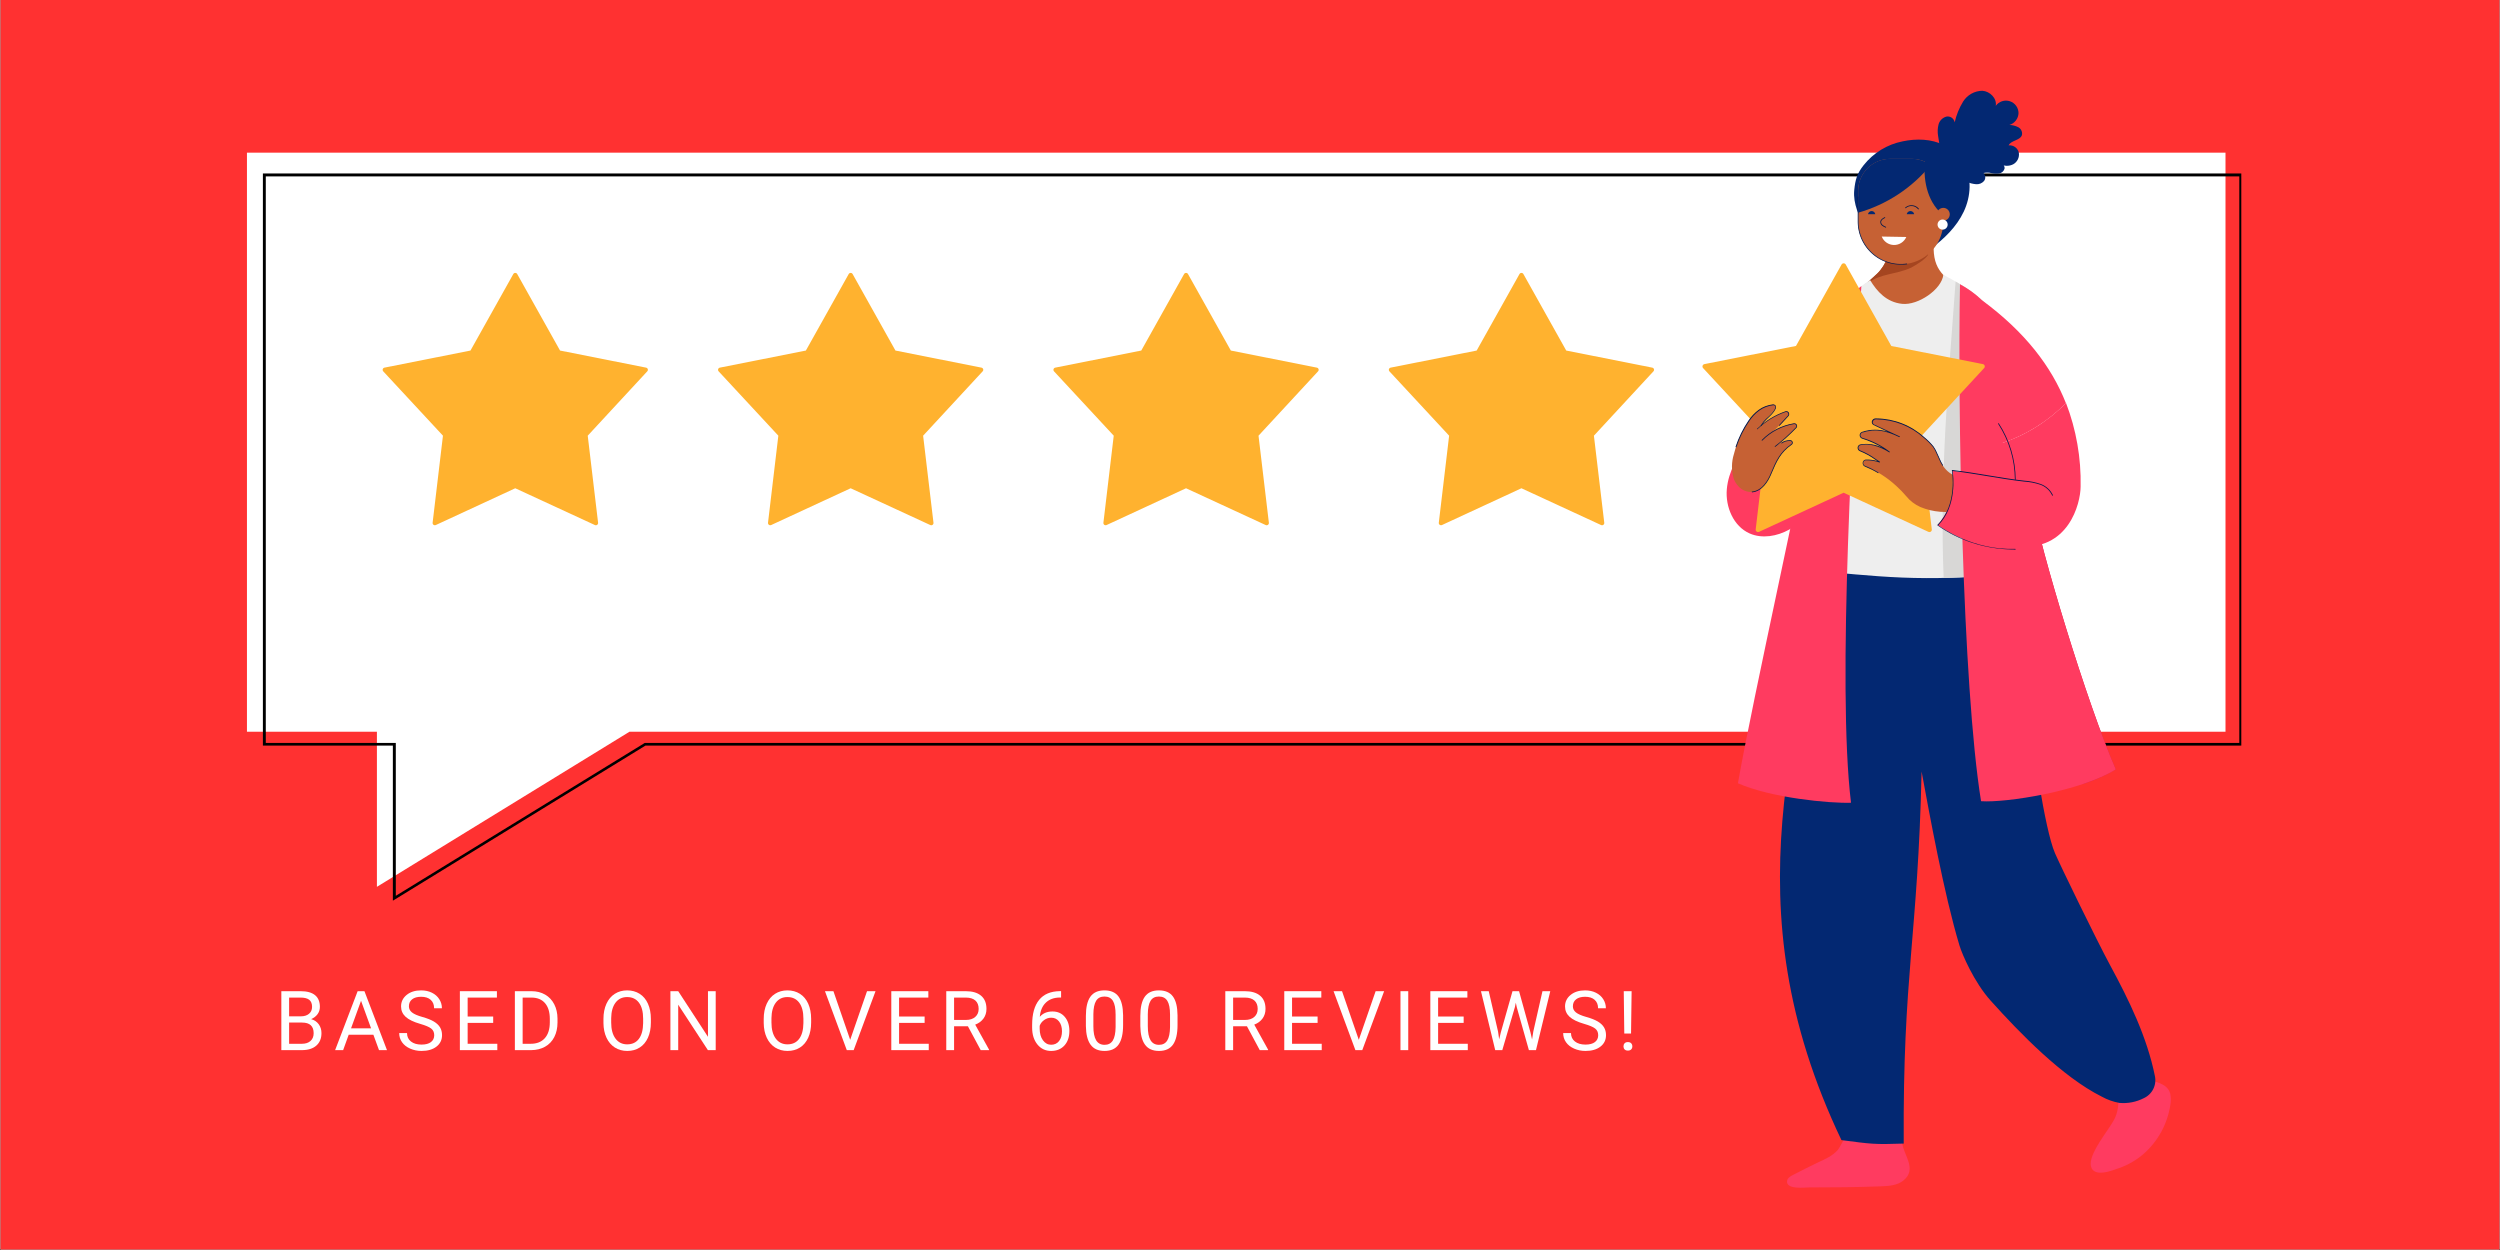 <svg xmlns="http://www.w3.org/2000/svg" xmlns:xlink="http://www.w3.org/1999/xlink" width="6912" zoomAndPan="magnify" viewBox="0 0 5184 2592" height="3456" preserveAspectRatio="xMidYMid meet" version="1.0"><rect x="0" y="0" width="5184" height="2592" fill="#333333" stroke="none"/><defs><g/><clipPath id="26d5b8cb75"><path d="M 512.07 316.633 L 4615 316.633 L 4615 1838.93 L 512.07 1838.93 Z M 512.07 316.633 " clip-rule="nonzero"/></clipPath><clipPath id="4178219196"><path d="M 4614.801 316.633 L 512.07 316.633 L 512.07 1517.266 L 781.57 1517.266 L 781.57 1838.93 L 1305.355 1517.266 L 4614.801 1517.266 Z M 4614.801 316.633 " clip-rule="nonzero"/></clipPath><clipPath id="e6f66d0b2e"><path d="M 545.141 359.734 L 4647.551 359.734 L 4647.551 1867.402 L 545.141 1867.402 Z M 545.141 359.734 " clip-rule="nonzero"/></clipPath><clipPath id="01fb7fabb7"><path d="M 4647.848 359.734 L 545.141 359.734 L 545.141 1546.047 L 814.637 1546.047 L 814.637 1867.707 L 1338.422 1546.047 L 4647.848 1546.047 Z M 4647.848 359.734 " clip-rule="nonzero"/></clipPath><clipPath id="600cc2fc2f"><path d="M 2879.891 565 L 3429.844 565 L 3429.844 1090 L 2879.891 1090 Z M 2879.891 565 " clip-rule="nonzero"/></clipPath><clipPath id="3f8d49d1d1"><path d="M 2184.422 565 L 2734.375 565 L 2734.375 1090 L 2184.422 1090 Z M 2184.422 565 " clip-rule="nonzero"/></clipPath><clipPath id="fd8a9b8e96"><path d="M 1488.949 565 L 2038.902 565 L 2038.902 1090 L 1488.949 1090 Z M 1488.949 565 " clip-rule="nonzero"/></clipPath><clipPath id="a267a47c27"><path d="M 793.477 565 L 1343.43 565 L 1343.43 1090 L 793.477 1090 Z M 793.477 565 " clip-rule="nonzero"/></clipPath><clipPath id="ba1845ad4c"><path d="M 4335 2218 L 4501.719 2218 L 4501.719 2432 L 4335 2432 Z M 4335 2218 " clip-rule="nonzero"/></clipPath><clipPath id="3772e0feac"><path d="M 3705 2350 L 3960 2350 L 3960 2462.84 L 3705 2462.84 Z M 3705 2350 " clip-rule="nonzero"/></clipPath><clipPath id="f21d0099b9"><path d="M 4017 188.215 L 4193 188.215 L 4193 386 L 4017 386 Z M 4017 188.215 " clip-rule="nonzero"/></clipPath><clipPath id="78e91729e0"><path d="M 3530.094 545 L 4116 545 L 4116 1104 L 3530.094 1104 Z M 3530.094 545 " clip-rule="nonzero"/></clipPath></defs><path fill="#ffffff" d="M 1 0 L 5183 0 L 5183 2591 L 1 2591 Z M 1 0 " fill-opacity="1" fill-rule="nonzero"/><path fill="#ff3131" d="M 1 0 L 5183 0 L 5183 2591 L 1 2591 Z M 1 0 " fill-opacity="1" fill-rule="nonzero"/><g clip-path="url(#26d5b8cb75)"><g clip-path="url(#4178219196)"><path fill="#ffffff" d="M 512.07 316.633 L 4615.133 316.633 L 4615.133 1838.93 L 512.07 1838.93 Z M 512.07 316.633 " fill-opacity="1" fill-rule="nonzero"/></g></g><g clip-path="url(#e6f66d0b2e)"><g clip-path="url(#01fb7fabb7)"><path stroke-linecap="butt" transform="matrix(0.75, 0, 0, 0.75, 545.14, 359.736)" fill="none" stroke-linejoin="miter" d="M 5472.389 -0.002 L 0.001 -0.002 L 0.001 1582.359 L 359.468 1582.359 L 359.468 2011.405 L 1058.118 1582.359 L 5472.389 1582.359 Z M 5472.389 -0.002 " stroke="#000000" stroke-width="16" stroke-opacity="1" stroke-miterlimit="4"/></g></g><g clip-path="url(#600cc2fc2f)"><path fill="#ffb22f" d="M 3158.938 568.281 L 3247.73 726.902 L 3426.051 762.32 C 3426.887 762.465 3427.629 762.816 3428.27 763.375 C 3428.91 763.93 3429.363 764.613 3429.625 765.418 C 3429.887 766.227 3429.922 767.043 3429.73 767.871 C 3429.543 768.699 3429.152 769.418 3428.559 770.027 L 3305.133 903.445 L 3326.609 1083.961 C 3326.715 1084.805 3326.598 1085.613 3326.258 1086.391 C 3325.918 1087.168 3325.406 1087.805 3324.719 1088.301 C 3324.031 1088.801 3323.266 1089.086 3322.418 1089.164 C 3321.574 1089.242 3320.77 1089.098 3320 1088.734 L 3154.84 1012.453 L 2990.043 1088.734 C 2989.277 1089.082 2988.48 1089.215 2987.645 1089.129 C 2986.809 1089.043 2986.051 1088.754 2985.375 1088.262 C 2984.695 1087.766 2984.188 1087.137 2983.852 1086.367 C 2983.516 1085.598 2983.395 1084.797 2983.492 1083.961 L 3004.91 903.445 L 2881.117 770.027 C 2880.547 769.41 2880.172 768.691 2879.992 767.871 C 2879.812 767.047 2879.855 766.238 2880.113 765.441 C 2880.375 764.641 2880.82 763.961 2881.445 763.406 C 2882.074 762.848 2882.801 762.484 2883.625 762.32 L 3062.008 726.902 L 3150.801 568.281 C 3151.207 567.543 3151.777 566.957 3152.508 566.527 C 3153.234 566.098 3154.023 565.883 3154.867 565.883 C 3155.715 565.883 3156.504 566.098 3157.23 566.527 C 3157.961 566.957 3158.527 567.543 3158.938 568.281 Z M 3158.938 568.281 " fill-opacity="1" fill-rule="nonzero"/></g><g clip-path="url(#3f8d49d1d1)"><path fill="#ffb22f" d="M 2463.465 568.281 L 2552.258 726.902 L 2730.578 762.32 C 2731.414 762.465 2732.156 762.816 2732.797 763.375 C 2733.438 763.93 2733.891 764.613 2734.152 765.418 C 2734.414 766.227 2734.453 767.043 2734.262 767.871 C 2734.07 768.699 2733.68 769.418 2733.09 770.027 L 2609.66 903.445 L 2631.141 1083.961 C 2631.242 1084.805 2631.125 1085.613 2630.785 1086.391 C 2630.449 1087.168 2629.934 1087.805 2629.246 1088.301 C 2628.559 1088.801 2627.793 1089.086 2626.945 1089.164 C 2626.102 1089.242 2625.297 1089.098 2624.531 1088.734 L 2459.367 1012.453 L 2294.57 1088.734 C 2293.805 1089.082 2293.008 1089.215 2292.172 1089.129 C 2291.336 1089.043 2290.578 1088.754 2289.902 1088.262 C 2289.223 1087.766 2288.715 1087.137 2288.379 1086.367 C 2288.043 1085.598 2287.926 1084.797 2288.023 1083.961 L 2309.441 903.445 L 2185.645 770.027 C 2185.074 769.41 2184.699 768.691 2184.523 767.871 C 2184.344 767.047 2184.383 766.238 2184.645 765.441 C 2184.902 764.641 2185.348 763.961 2185.977 763.406 C 2186.602 762.848 2187.328 762.484 2188.152 762.32 L 2366.535 726.902 L 2455.328 568.281 C 2455.738 567.543 2456.305 566.957 2457.035 566.527 C 2457.762 566.098 2458.551 565.883 2459.398 565.883 C 2460.242 565.883 2461.031 566.098 2461.758 566.527 C 2462.488 566.957 2463.059 567.543 2463.465 568.281 Z M 2463.465 568.281 " fill-opacity="1" fill-rule="nonzero"/></g><g clip-path="url(#fd8a9b8e96)"><path fill="#ffb22f" d="M 1767.996 568.281 L 1856.789 726.902 L 2035.109 762.32 C 2035.945 762.465 2036.684 762.816 2037.324 763.375 C 2037.965 763.93 2038.418 764.613 2038.68 765.418 C 2038.945 766.227 2038.98 767.043 2038.789 767.871 C 2038.598 768.699 2038.207 769.418 2037.617 770.027 L 1914.188 903.445 L 1935.668 1083.961 C 1935.77 1084.805 1935.652 1085.613 1935.316 1086.391 C 1934.977 1087.168 1934.461 1087.805 1933.773 1088.301 C 1933.086 1088.801 1932.32 1089.086 1931.477 1089.164 C 1930.629 1089.242 1929.824 1089.098 1929.059 1088.734 L 1763.895 1012.453 L 1599.098 1088.734 C 1598.336 1089.082 1597.535 1089.215 1596.699 1089.129 C 1595.863 1089.043 1595.109 1088.754 1594.43 1088.262 C 1593.75 1087.766 1593.246 1087.137 1592.91 1086.367 C 1592.57 1085.598 1592.453 1084.797 1592.551 1083.961 L 1613.969 903.445 L 1490.172 770.027 C 1489.602 769.41 1489.23 768.691 1489.051 767.871 C 1488.871 767.047 1488.91 766.238 1489.172 765.441 C 1489.43 764.641 1489.875 763.961 1490.504 763.406 C 1491.133 762.848 1491.855 762.484 1492.68 762.32 L 1671.062 726.902 L 1759.855 568.281 C 1760.266 567.543 1760.836 566.957 1761.562 566.527 C 1762.293 566.098 1763.078 565.883 1763.926 565.883 C 1764.77 565.883 1765.559 566.098 1766.285 566.527 C 1767.016 566.957 1767.586 567.543 1767.996 568.281 Z M 1767.996 568.281 " fill-opacity="1" fill-rule="nonzero"/></g><g clip-path="url(#a267a47c27)"><path fill="#ffb22f" d="M 1072.523 568.281 L 1161.316 726.902 L 1339.637 762.32 C 1340.473 762.465 1341.211 762.816 1341.852 763.375 C 1342.496 763.93 1342.945 764.613 1343.211 765.418 C 1343.473 766.227 1343.508 767.043 1343.316 767.871 C 1343.125 768.699 1342.734 769.418 1342.145 770.027 L 1218.715 903.445 L 1240.195 1083.961 C 1240.301 1084.805 1240.184 1085.613 1239.844 1086.391 C 1239.504 1087.168 1238.992 1087.805 1238.301 1088.301 C 1237.613 1088.801 1236.848 1089.086 1236.004 1089.164 C 1235.16 1089.242 1234.352 1089.098 1233.586 1088.734 L 1068.422 1012.453 L 903.625 1088.734 C 902.863 1089.082 902.062 1089.215 901.227 1089.129 C 900.395 1089.043 899.637 1088.754 898.957 1088.262 C 898.281 1087.766 897.773 1087.137 897.438 1086.367 C 897.102 1085.598 896.98 1084.797 897.078 1083.961 L 918.496 903.445 L 794.699 770.027 C 794.133 769.41 793.758 768.691 793.578 767.871 C 793.398 767.047 793.438 766.238 793.699 765.441 C 793.961 764.641 794.402 763.961 795.031 763.406 C 795.66 762.848 796.387 762.484 797.211 762.32 L 975.59 726.902 L 1064.383 568.281 C 1064.793 567.543 1065.363 566.957 1066.09 566.527 C 1066.82 566.098 1067.605 565.883 1068.453 565.883 C 1069.301 565.883 1070.086 566.098 1070.816 566.527 C 1071.543 566.957 1072.113 567.543 1072.523 568.281 Z M 1072.523 568.281 " fill-opacity="1" fill-rule="nonzero"/></g><path fill="#032872" d="M 4003.109 516.234 C 4031.117 495.449 4057.039 470.629 4072.02 438.902 C 4086.996 407.176 4089.406 368.414 4072.02 338.316 C 4069.578 334.305 4066.867 330.488 4063.887 326.863 C 4060.902 323.238 4057.68 319.848 4054.215 316.684 C 4050.746 313.52 4047.074 310.617 4043.195 307.977 C 4039.312 305.336 4035.266 302.984 4031.051 300.922 C 4005 287.891 3973.996 287.043 3945.273 293.102 C 3941.316 293.887 3937.402 294.84 3933.531 295.973 C 3929.656 297.102 3925.844 298.398 3922.086 299.863 C 3918.328 301.332 3914.641 302.961 3911.027 304.754 C 3907.414 306.547 3903.887 308.496 3900.445 310.602 C 3897.004 312.707 3893.66 314.961 3890.418 317.363 C 3887.176 319.762 3884.047 322.301 3881.031 324.98 C 3878.012 327.656 3875.121 330.465 3872.352 333.398 C 3869.582 336.332 3866.949 339.383 3864.449 342.551 C 3850.707 359.945 3847.059 372.453 3844.91 394.668 C 3842.305 422.746 3855.461 449.457 3865.883 469.066 Z M 4003.109 516.234 " fill-opacity="1" fill-rule="nonzero"/><path fill="#ff3b60" d="M 3695.828 794.934 C 3690.484 808.746 3707.355 825.098 3707.16 839.887 C 3706.77 858.91 3720.184 875.195 3734.773 887.508 C 3749.363 899.82 3765.84 910.309 3775.871 926.598 C 3774.633 924.641 3824.914 832.004 3828.691 820.406 C 3835.219 800.418 3840.18 780.047 3843.574 759.293 C 3846.969 738.543 3848.762 717.652 3848.949 696.625 C 3848.949 687.961 3889.262 655.715 3881.188 651.023 C 3868.16 643.336 3879.363 580.078 3871.68 586.332 C 3845.758 607.309 3749.82 656.301 3695.828 794.934 Z M 3695.828 794.934 " fill-opacity="1" fill-rule="nonzero"/><g clip-path="url(#ba1845ad4c)"><path fill="#ff3b60" d="M 4381.973 2325.051 C 4376.566 2334.562 4369.793 2343.422 4364.062 2352.348 C 4355.074 2366.355 4319.121 2415.215 4343.609 2428.961 C 4356.637 2436.453 4381.059 2426.746 4394.215 2422.121 C 4403.355 2418.918 4412.125 2414.898 4420.523 2410.07 C 4428.922 2405.242 4436.805 2399.68 4444.172 2393.391 C 4447.914 2390.141 4451.508 2386.73 4454.949 2383.164 C 4458.391 2379.594 4461.672 2375.883 4464.785 2372.027 C 4467.902 2368.168 4470.844 2364.184 4473.609 2360.066 C 4476.371 2355.953 4478.953 2351.723 4481.344 2347.379 C 4483.738 2343.039 4485.934 2338.598 4487.934 2334.062 C 4489.938 2329.523 4491.734 2324.91 4493.332 2320.215 C 4494.926 2315.52 4496.312 2310.766 4497.488 2305.949 C 4498.668 2301.129 4499.629 2296.273 4500.379 2291.371 C 4501.957 2283.312 4501.848 2275.277 4500.051 2267.266 C 4496.211 2253.129 4483.055 2247.332 4470.223 2243.098 C 4450.164 2236.582 4428.93 2231.5 4412.32 2218.535 C 4410.184 2221.297 4407.82 2223.852 4405.238 2226.199 C 4402.652 2228.543 4399.879 2230.648 4396.926 2232.512 C 4393.973 2234.371 4390.875 2235.961 4387.645 2237.277 C 4384.41 2238.598 4381.086 2239.625 4377.672 2240.359 C 4379.367 2242.664 4380.93 2245.055 4382.359 2247.531 C 4383.789 2250.008 4385.074 2252.559 4386.219 2255.18 C 4387.359 2257.801 4388.355 2260.48 4389.199 2263.211 C 4390.043 2265.945 4390.73 2268.715 4391.266 2271.527 C 4391.797 2274.336 4392.176 2277.168 4392.391 2280.02 C 4392.609 2282.871 4392.664 2285.727 4392.562 2288.586 C 4392.461 2291.441 4392.199 2294.289 4391.777 2297.117 C 4391.359 2299.945 4390.781 2302.742 4390.047 2305.508 C 4388.297 2312.41 4385.605 2318.926 4381.973 2325.051 Z M 4381.973 2325.051 " fill-opacity="1" fill-rule="nonzero"/></g><g clip-path="url(#3772e0feac)"><path fill="#ff3b60" d="M 3957 2407.594 C 3951.008 2389.09 3938.242 2369.676 3946.188 2350.59 L 3829.93 2353.52 C 3827.781 2353.52 3814.688 2380.035 3811.301 2384.008 C 3799.906 2397.039 3786.031 2402.836 3770.531 2410.07 C 3753.074 2418.539 3735.621 2427.137 3718.426 2436.129 C 3715.008 2437.605 3711.926 2439.605 3709.18 2442.121 C 3708.5 2442.75 3707.906 2443.453 3707.398 2444.23 C 3706.891 2445.004 3706.484 2445.828 3706.18 2446.703 C 3705.871 2447.578 3705.676 2448.477 3705.59 2449.398 C 3705.5 2450.32 3705.523 2451.238 3705.66 2452.152 C 3708.723 2466.488 3741.418 2462.316 3751.254 2462.25 C 3801.078 2462.25 3850.965 2461.859 3901.051 2459.973 C 3916.941 2459.32 3934.008 2458.148 3946.641 2448.113 C 3962.207 2435.801 3961.621 2421.797 3957 2407.594 Z M 3957 2407.594 " fill-opacity="1" fill-rule="nonzero"/></g><path fill="#032872" d="M 3797.754 1108.422 C 3734.449 1514.422 3582.434 1869.02 3818.402 2364.141 C 3879.492 2372.086 3885.746 2373.52 3947.555 2371.305 C 3945.469 2019.512 3977.059 1942.57 3984.613 1599.766 C 4000.699 1686.543 4030.855 1853.32 4063.16 1960.617 C 4068.5 1978.336 4093.316 2036.773 4128.289 2075.473 C 4187.754 2141.66 4276.332 2233.062 4358.199 2273.977 C 4369.68 2280.344 4381.879 2284.688 4394.801 2287.004 C 4399.141 2287.387 4403.484 2287.465 4407.832 2287.238 C 4412.18 2287.012 4416.492 2286.484 4420.766 2285.652 C 4425.039 2284.82 4429.234 2283.695 4433.352 2282.273 C 4437.469 2280.852 4441.465 2279.148 4445.344 2277.168 C 4446.391 2276.691 4447.414 2276.168 4448.418 2275.605 C 4449.422 2275.043 4450.398 2274.438 4451.352 2273.789 C 4452.305 2273.145 4453.227 2272.461 4454.121 2271.734 C 4455.016 2271.012 4455.879 2270.25 4456.707 2269.453 C 4457.539 2268.656 4458.336 2267.828 4459.094 2266.965 C 4459.855 2266.098 4460.578 2265.203 4461.262 2264.281 C 4461.949 2263.355 4462.594 2262.402 4463.199 2261.426 C 4463.805 2260.445 4464.367 2259.441 4464.887 2258.418 C 4465.406 2257.391 4465.883 2256.344 4466.316 2255.277 C 4466.75 2254.211 4467.137 2253.125 4467.477 2252.027 C 4467.816 2250.93 4468.109 2249.816 4468.359 2248.691 C 4468.605 2247.566 4468.805 2246.438 4468.957 2245.293 C 4469.109 2244.152 4469.215 2243.008 4469.27 2241.859 C 4469.324 2240.707 4469.332 2239.559 4469.289 2238.41 C 4469.25 2237.258 4469.16 2236.113 4469.02 2234.969 C 4468.883 2233.828 4468.699 2232.691 4468.465 2231.566 C 4452.051 2150.129 4414.668 2073.711 4374.938 2000.355 C 4347.844 1950.191 4272.555 1795.469 4261.156 1769.02 C 4239.531 1718.855 4214.457 1541.004 4204.426 1455.008 C 4183.781 1277.871 4179.223 1094.938 4132.785 921.906 C 4124.375 888.707 4112.934 856.59 4098.461 825.555 Z M 3797.754 1108.422 " fill-opacity="1" fill-rule="nonzero"/><path fill="#ff3b60" d="M 3625.684 915.262 C 3603.473 944.512 3584 977.672 3580.742 1014.285 C 3577.484 1050.898 3594.418 1091.289 3628.027 1106.145 C 3654.078 1117.609 3684.949 1112.008 3709.828 1098.324 C 3734.711 1084.645 3754.836 1063.863 3774.438 1043.34 Z M 3625.684 915.262 " fill-opacity="1" fill-rule="nonzero"/><path fill="#c66134" d="M 4059.383 596.105 C 4021.215 565.551 4003.371 552 4011.445 483.398 L 3923.324 491.867 C 3922.871 517.535 3911.277 549.59 3892.391 567.504 C 3885.551 574.02 3878.582 580.078 3871.68 586.203 C 3886.461 637.082 3921.762 683.922 3953.547 726.074 C 3991.258 686.66 4016.07 634.148 4059.383 596.105 Z M 4059.383 596.105 " fill-opacity="1" fill-rule="nonzero"/><path fill="#a54520" d="M 3998.16 528.352 C 3993.465 517.781 3990.469 506.75 3989.172 495.254 L 3923.324 491.867 C 3922.871 517.535 3911.277 549.59 3892.391 567.504 C 3885.551 574.02 3878.582 580.078 3871.68 586.203 L 3872.07 587.438 C 3900.984 566.266 3931.727 569.652 3963.25 554.867 C 3976.211 547.961 3992.102 537.602 3998.16 528.352 Z M 3998.16 528.352 " fill-opacity="1" fill-rule="nonzero"/><path fill="#eeeeee" d="M 4172.512 1025.688 C 4168.539 1001.844 4163.004 977.996 4158.184 954.023 C 4153.262 931.348 4149.941 908.438 4148.219 885.293 C 4145.355 836.758 4152.324 788.355 4153.887 739.883 C 4155.355 720.602 4153.75 701.578 4149.066 682.816 C 4132.848 627.895 4077.422 594.734 4029.684 569.848 C 4026.426 599.949 3977.578 633.629 3944.168 630.047 C 3911.93 626.594 3892.391 604.77 3877.801 580.793 C 3864.566 589.449 3851.887 598.852 3839.766 609.004 C 3830.973 617.473 3833.25 623.203 3823.809 635.062 C 3802.25 663.793 3769.555 750.895 3774.699 786.203 C 3752.621 913.109 3752.816 1049.594 3742.719 1181.648 C 3894.539 1194.68 3982.27 1208.816 4176.812 1188.75 C 4172.059 1126.793 4182.738 1087.25 4172.512 1025.688 Z M 4172.512 1025.688 " fill-opacity="1" fill-rule="nonzero"/><path fill="#d8d7d6" d="M 4172.512 1025.688 C 4168.539 1001.844 4163.004 977.996 4158.184 954.023 C 4153.262 931.348 4149.941 908.438 4148.219 885.293 C 4145.355 836.758 4152.324 788.355 4153.887 739.883 C 4155.355 720.602 4153.75 701.578 4149.066 682.816 C 4136.039 637.211 4095.465 606.984 4055.148 583.727 C 4039.91 788.613 4021.934 993.504 4030.336 1198.457 C 4072.996 1197.543 4120.473 1194.613 4176.941 1188.75 C 4172.059 1126.793 4182.738 1087.25 4172.512 1025.688 Z M 4172.512 1025.688 " fill-opacity="1" fill-rule="nonzero"/><path fill="#ff3b60" d="M 3859.758 593.301 C 3848.426 601.641 3839.766 609.004 3839.766 609.004 C 3830.973 617.473 3833.25 623.203 3823.809 635.062 C 3802.25 663.793 3769.555 750.895 3774.699 786.203 C 3744.48 959.758 3634.02 1450.707 3603.797 1624.195 C 3673.227 1654.684 3793.719 1666.086 3838.266 1664.586 C 3808.762 1423.348 3843.934 832.457 3859.758 593.301 Z M 3859.758 593.301 " fill-opacity="1" fill-rule="nonzero"/><path fill="#d81e4b" d="M 4213.742 1038.91 C 4209.77 1015.066 4163.004 984.449 4158.184 960.734 C 4153.254 937.992 4149.93 915.016 4148.219 891.809 C 4145.355 843.273 4152.324 794.805 4153.887 746.398 C 4153.887 743.922 4153.887 741.449 4153.887 738.973 C 4145.68 811.48 4143.398 881.254 4153.887 955.328 C 4160.398 1020.473 4224.941 1205.688 4245.523 1272.727 C 4296.652 1438.98 4270.793 1466.93 4318.34 1626.02 C 4342.508 1618.516 4365.48 1608.312 4387.246 1595.398 C 4327.914 1459.566 4230.152 1137.48 4213.742 1038.91 Z M 4213.742 1038.91 " fill-opacity="1" fill-rule="nonzero"/><path fill="#c66134" d="M 3919.613 329.457 L 3964.488 329.457 C 3965.555 329.457 3966.621 329.48 3967.684 329.535 C 3968.75 329.586 3969.812 329.664 3970.871 329.77 C 3971.934 329.875 3972.992 330.004 3974.043 330.16 C 3975.098 330.316 3976.148 330.5 3977.195 330.707 C 3978.238 330.914 3979.281 331.148 3980.312 331.406 C 3981.348 331.668 3982.375 331.949 3983.395 332.262 C 3984.414 332.57 3985.426 332.906 3986.43 333.262 C 3987.434 333.621 3988.426 334.008 3989.414 334.414 C 3990.398 334.824 3991.371 335.254 3992.336 335.711 C 3993.297 336.164 3994.25 336.645 3995.191 337.148 C 3996.129 337.652 3997.059 338.176 3997.973 338.723 C 3998.887 339.273 3999.785 339.844 4000.672 340.434 C 4001.559 341.027 4002.43 341.641 4003.285 342.277 C 4004.141 342.91 4004.98 343.566 4005.805 344.242 C 4006.629 344.918 4007.438 345.617 4008.227 346.332 C 4009.016 347.047 4009.789 347.781 4010.543 348.535 C 4011.297 349.289 4012.031 350.062 4012.746 350.852 C 4013.461 351.641 4014.156 352.449 4014.836 353.273 C 4015.512 354.098 4016.164 354.938 4016.801 355.793 C 4017.438 356.652 4018.051 357.523 4018.641 358.41 C 4019.234 359.297 4019.805 360.195 4020.352 361.109 C 4020.898 362.023 4021.426 362.953 4021.926 363.891 C 4022.43 364.832 4022.91 365.785 4023.363 366.75 C 4023.82 367.711 4024.254 368.688 4024.66 369.672 C 4025.066 370.656 4025.453 371.652 4025.812 372.656 C 4026.168 373.66 4026.504 374.672 4026.812 375.691 C 4027.125 376.711 4027.406 377.738 4027.668 378.773 C 4027.926 379.809 4028.16 380.848 4028.367 381.895 C 4028.574 382.938 4028.758 383.988 4028.914 385.043 C 4029.07 386.098 4029.199 387.156 4029.305 388.219 C 4029.41 389.277 4029.488 390.34 4029.539 391.406 C 4029.594 392.473 4029.617 393.535 4029.617 394.602 L 4029.617 459.75 C 4029.617 461.195 4029.578 462.637 4029.504 464.078 C 4029.434 465.52 4029.324 466.961 4029.18 468.395 C 4029.039 469.832 4028.859 471.266 4028.645 472.691 C 4028.434 474.121 4028.184 475.543 4027.902 476.957 C 4027.617 478.375 4027.301 479.781 4026.945 481.18 C 4026.594 482.582 4026.207 483.973 4025.789 485.352 C 4025.367 486.734 4024.914 488.105 4024.426 489.465 C 4023.938 490.82 4023.418 492.168 4022.863 493.5 C 4022.312 494.836 4021.727 496.152 4021.105 497.457 C 4020.488 498.762 4019.84 500.051 4019.156 501.324 C 4018.477 502.598 4017.766 503.852 4017.02 505.09 C 4016.277 506.328 4015.504 507.547 4014.703 508.746 C 4013.898 509.945 4013.066 511.125 4012.207 512.285 C 4011.348 513.445 4010.461 514.582 4009.543 515.695 C 4008.625 516.812 4007.684 517.906 4006.715 518.973 C 4005.746 520.043 4004.75 521.09 4003.727 522.109 C 4002.707 523.129 4001.66 524.125 4000.59 525.094 C 3999.523 526.062 3998.43 527.004 3997.312 527.922 C 3996.199 528.836 3995.059 529.723 3993.898 530.582 C 3992.742 531.445 3991.562 532.273 3990.359 533.078 C 3989.16 533.879 3987.941 534.652 3986.703 535.395 C 3985.465 536.137 3984.211 536.848 3982.938 537.527 C 3981.664 538.207 3980.375 538.855 3979.07 539.473 C 3977.766 540.09 3976.449 540.676 3975.113 541.23 C 3973.781 541.781 3972.434 542.301 3971.074 542.789 C 3969.719 543.273 3968.348 543.727 3966.965 544.148 C 3965.586 544.566 3964.195 544.953 3962.793 545.305 C 3961.395 545.656 3959.988 545.973 3958.57 546.254 C 3957.156 546.535 3955.734 546.785 3954.309 546.996 C 3952.879 547.211 3951.445 547.387 3950.012 547.527 C 3948.574 547.672 3947.137 547.777 3945.695 547.852 C 3944.254 547.922 3942.809 547.957 3941.367 547.961 C 3939.922 547.961 3938.477 547.926 3937.035 547.852 C 3935.59 547.781 3934.148 547.676 3932.711 547.535 C 3931.273 547.395 3929.836 547.215 3928.406 547.004 C 3926.977 546.793 3925.555 546.543 3924.137 546.262 C 3922.719 545.98 3921.309 545.664 3919.906 545.312 C 3918.504 544.961 3917.113 544.574 3915.73 544.156 C 3914.348 543.734 3912.977 543.281 3911.613 542.797 C 3910.254 542.309 3908.906 541.789 3907.57 541.234 C 3906.234 540.684 3904.914 540.098 3903.605 539.477 C 3902.301 538.859 3901.008 538.211 3899.734 537.527 C 3898.461 536.848 3897.203 536.137 3895.965 535.391 C 3894.723 534.648 3893.504 533.875 3892.301 533.07 C 3891.098 532.27 3889.918 531.438 3888.758 530.574 C 3887.598 529.715 3886.457 528.824 3885.34 527.906 C 3884.223 526.992 3883.129 526.047 3882.059 525.074 C 3880.984 524.105 3879.941 523.109 3878.918 522.086 C 3877.895 521.062 3876.898 520.016 3875.93 518.945 C 3874.957 517.875 3874.016 516.781 3873.098 515.66 C 3872.18 514.543 3871.293 513.406 3870.43 512.242 C 3869.57 511.082 3868.738 509.902 3867.934 508.699 C 3867.133 507.496 3866.359 506.277 3865.617 505.035 C 3864.871 503.797 3864.16 502.539 3863.48 501.262 C 3862.797 499.988 3862.148 498.695 3861.531 497.391 C 3860.91 496.082 3860.328 494.762 3859.773 493.426 C 3859.219 492.09 3858.699 490.742 3858.215 489.379 C 3857.727 488.02 3857.273 486.648 3856.852 485.262 C 3856.434 483.879 3856.047 482.488 3855.699 481.086 C 3855.348 479.684 3855.031 478.273 3854.746 476.855 C 3854.465 475.438 3854.219 474.012 3854.008 472.582 C 3853.793 471.152 3853.617 469.719 3853.477 468.277 C 3853.336 466.84 3853.227 465.398 3853.156 463.953 C 3853.086 462.512 3853.051 461.066 3853.051 459.621 L 3853.051 396.035 C 3853.051 394.945 3853.078 393.859 3853.133 392.77 C 3853.188 391.684 3853.27 390.598 3853.379 389.512 C 3853.484 388.43 3853.617 387.348 3853.781 386.27 C 3853.941 385.191 3854.129 384.121 3854.34 383.051 C 3854.555 381.984 3854.793 380.922 3855.059 379.863 C 3855.324 378.809 3855.613 377.758 3855.93 376.715 C 3856.25 375.672 3856.59 374.641 3856.957 373.613 C 3857.324 372.59 3857.719 371.574 3858.133 370.566 C 3858.551 369.562 3858.992 368.566 3859.461 367.582 C 3859.926 366.598 3860.414 365.625 3860.93 364.664 C 3861.441 363.703 3861.98 362.754 3862.539 361.82 C 3863.102 360.887 3863.684 359.965 3864.289 359.062 C 3864.895 358.156 3865.52 357.266 3866.168 356.391 C 3866.82 355.516 3867.488 354.656 3868.18 353.816 C 3868.871 352.973 3869.582 352.148 3870.312 351.34 C 3871.043 350.535 3871.797 349.746 3872.566 348.977 C 3873.336 348.207 3874.125 347.453 3874.93 346.723 C 3875.738 345.992 3876.562 345.281 3877.402 344.59 C 3878.246 343.898 3879.105 343.227 3879.98 342.578 C 3880.852 341.93 3881.742 341.301 3882.648 340.695 C 3883.555 340.09 3884.473 339.508 3885.406 338.949 C 3886.34 338.387 3887.289 337.852 3888.25 337.336 C 3889.211 336.824 3890.18 336.332 3891.164 335.867 C 3892.148 335.398 3893.145 334.957 3894.152 334.539 C 3895.156 334.125 3896.172 333.73 3897.199 333.363 C 3898.223 332.996 3899.258 332.652 3900.297 332.336 C 3901.34 332.02 3902.391 331.73 3903.445 331.465 C 3904.504 331.199 3905.562 330.957 3906.633 330.746 C 3907.699 330.531 3908.773 330.344 3909.852 330.184 C 3910.926 330.023 3912.008 329.891 3913.09 329.781 C 3914.176 329.676 3915.262 329.594 3916.348 329.539 C 3917.438 329.484 3918.523 329.457 3919.613 329.457 Z M 3919.613 329.457 " fill-opacity="1" fill-rule="nonzero"/><path fill="#00164c" d="M 3941.367 548.742 C 3939.91 548.742 3938.453 548.703 3936.996 548.633 C 3935.539 548.559 3934.086 548.449 3932.633 548.305 C 3931.184 548.164 3929.734 547.984 3928.293 547.77 C 3926.852 547.555 3925.414 547.305 3923.984 547.02 C 3922.555 546.734 3921.133 546.414 3919.719 546.059 C 3918.305 545.703 3916.898 545.312 3915.504 544.891 C 3914.109 544.465 3912.723 544.008 3911.352 543.516 C 3909.977 543.023 3908.617 542.5 3907.27 541.941 C 3905.922 541.383 3904.59 540.793 3903.273 540.168 C 3901.953 539.543 3900.652 538.887 3899.367 538.199 C 3898.082 537.512 3896.812 536.793 3895.562 536.043 C 3894.309 535.293 3893.078 534.516 3891.867 533.703 C 3890.652 532.895 3889.461 532.055 3888.289 531.188 C 3887.117 530.316 3885.969 529.422 3884.844 528.496 C 3883.715 527.57 3882.609 526.617 3881.531 525.641 C 3880.449 524.66 3879.395 523.656 3878.359 522.625 C 3877.328 521.594 3876.324 520.535 3875.344 519.457 C 3874.363 518.375 3873.41 517.273 3872.484 516.145 C 3871.559 515.02 3870.664 513.867 3869.793 512.699 C 3868.926 511.527 3868.086 510.336 3867.273 509.121 C 3866.461 507.91 3865.68 506.68 3864.93 505.43 C 3864.18 504.18 3863.461 502.91 3862.773 501.625 C 3862.082 500.336 3861.426 499.035 3860.805 497.719 C 3860.18 496.398 3859.586 495.066 3859.027 493.719 C 3858.469 492.371 3857.941 491.012 3857.449 489.641 C 3856.957 488.266 3856.496 486.883 3856.074 485.488 C 3855.648 484.094 3855.258 482.688 3854.902 481.273 C 3854.547 479.859 3854.227 478.438 3853.938 477.004 C 3853.652 475.574 3853.402 474.141 3853.188 472.695 C 3852.969 471.254 3852.789 469.809 3852.645 468.355 C 3852.5 466.902 3852.391 465.449 3852.316 463.992 C 3852.242 462.535 3852.207 461.078 3852.203 459.621 L 3852.203 408.285 C 3852.203 408.051 3852.285 407.852 3852.453 407.684 C 3852.617 407.52 3852.816 407.438 3853.051 407.438 C 3853.273 407.453 3853.457 407.543 3853.609 407.707 C 3853.758 407.871 3853.832 408.062 3853.832 408.285 L 3853.832 459.621 C 3853.832 461.184 3853.875 462.746 3853.957 464.305 C 3854.043 465.867 3854.168 467.422 3854.332 468.977 C 3854.5 470.531 3854.707 472.078 3854.957 473.621 C 3855.207 475.164 3855.496 476.699 3855.828 478.227 C 3856.16 479.754 3856.531 481.27 3856.945 482.777 C 3857.355 484.285 3857.809 485.781 3858.301 487.266 C 3858.793 488.746 3859.324 490.215 3859.895 491.672 C 3860.465 493.125 3861.074 494.566 3861.723 495.988 C 3862.371 497.41 3863.055 498.812 3863.777 500.199 C 3864.5 501.586 3865.262 502.949 3866.055 504.293 C 3866.852 505.641 3867.684 506.961 3868.547 508.262 C 3869.414 509.562 3870.316 510.84 3871.25 512.094 C 3872.184 513.344 3873.148 514.57 3874.148 515.773 C 3875.148 516.973 3876.18 518.148 3877.242 519.293 C 3878.305 520.438 3879.398 521.555 3880.52 522.641 C 3881.645 523.73 3882.793 524.785 3883.973 525.812 C 3885.152 526.84 3886.355 527.832 3887.586 528.793 C 3888.82 529.754 3890.074 530.684 3891.355 531.578 C 3892.637 532.473 3893.941 533.332 3895.27 534.156 C 3896.598 534.98 3897.945 535.77 3899.312 536.523 C 3900.684 537.273 3902.07 537.988 3903.48 538.668 C 3904.887 539.348 3906.312 539.988 3907.754 540.59 C 3909.195 541.191 3910.652 541.754 3912.125 542.277 C 3913.594 542.805 3915.078 543.289 3916.578 543.734 C 3918.074 544.18 3919.582 544.582 3921.102 544.949 C 3922.621 545.312 3924.152 545.637 3925.688 545.918 C 3927.223 546.203 3928.766 546.441 3930.316 546.645 C 3931.867 546.844 3933.418 547.004 3934.977 547.121 C 3936.535 547.238 3938.094 547.312 3939.656 547.348 C 3941.219 547.379 3942.781 547.371 3944.344 547.324 C 3945.906 547.273 3947.465 547.184 3949.02 547.051 C 3950.578 546.918 3952.129 546.742 3953.676 546.527 C 3953.898 546.508 3954.098 546.566 3954.273 546.703 C 3954.449 546.844 3954.555 547.023 3954.59 547.242 C 3954.605 547.352 3954.602 547.461 3954.574 547.566 C 3954.547 547.676 3954.5 547.77 3954.434 547.859 C 3954.363 547.945 3954.281 548.016 3954.184 548.066 C 3954.086 548.117 3953.98 548.148 3953.871 548.156 C 3949.719 548.645 3945.551 548.84 3941.367 548.742 Z M 3941.367 548.742 " fill-opacity="1" fill-rule="nonzero"/><path fill="#032872" d="M 4003.371 342.355 C 4000.57 340.254 3997.621 338.391 3994.52 336.766 C 3991.418 335.141 3988.211 333.773 3984.887 332.668 C 3981.566 331.562 3978.18 330.727 3974.727 330.168 C 3971.27 329.605 3967.793 329.324 3964.293 329.324 L 3919.613 329.324 C 3918.523 329.324 3917.434 329.352 3916.344 329.402 C 3915.254 329.453 3914.164 329.535 3913.078 329.641 C 3911.992 329.746 3910.91 329.879 3909.832 330.039 C 3908.754 330.199 3907.676 330.383 3906.605 330.598 C 3905.535 330.809 3904.473 331.047 3903.414 331.312 C 3902.355 331.578 3901.305 331.867 3900.262 332.184 C 3899.215 332.5 3898.18 332.844 3897.152 333.211 C 3896.125 333.578 3895.109 333.969 3894.102 334.387 C 3893.094 334.805 3892.094 335.246 3891.109 335.715 C 3890.125 336.18 3889.148 336.672 3888.188 337.188 C 3887.227 337.703 3886.277 338.238 3885.34 338.801 C 3884.406 339.363 3883.484 339.945 3882.578 340.555 C 3881.672 341.16 3880.777 341.789 3879.902 342.438 C 3879.027 343.09 3878.168 343.762 3877.324 344.453 C 3876.48 345.148 3875.656 345.859 3874.848 346.594 C 3874.039 347.328 3873.25 348.082 3872.48 348.852 C 3871.711 349.625 3870.961 350.418 3870.227 351.227 C 3869.496 352.035 3868.785 352.863 3868.094 353.707 C 3867.402 354.551 3866.73 355.41 3866.082 356.289 C 3865.434 357.168 3864.809 358.059 3864.203 358.969 C 3863.598 359.875 3863.016 360.797 3862.457 361.734 C 3861.898 362.672 3861.359 363.621 3860.848 364.586 C 3860.336 365.551 3859.848 366.523 3859.383 367.512 C 3858.918 368.5 3858.477 369.496 3858.062 370.508 C 3857.648 371.516 3857.258 372.535 3856.891 373.562 C 3856.527 374.59 3856.188 375.629 3855.871 376.672 C 3855.559 377.719 3855.27 378.77 3855.004 379.828 C 3854.742 380.887 3854.508 381.953 3854.297 383.023 C 3854.086 384.094 3853.902 385.172 3853.746 386.25 C 3853.586 387.328 3853.457 388.414 3853.352 389.5 C 3853.25 390.586 3853.172 391.672 3853.121 392.766 C 3853.07 393.855 3853.047 394.945 3853.051 396.035 L 3853.051 441.055 C 3860.371 438.969 3867.602 436.609 3874.746 433.973 C 3881.887 431.34 3888.918 428.438 3895.84 425.27 C 3902.762 422.102 3909.555 418.676 3916.219 414.992 C 3922.879 411.309 3929.391 407.379 3935.754 403.199 C 3942.117 399.023 3948.316 394.609 3954.344 389.961 C 3960.371 385.312 3966.215 380.441 3971.875 375.348 C 3977.535 370.254 3982.992 364.957 3988.25 359.449 C 3993.504 353.941 3998.547 348.242 4003.371 342.355 Z M 4003.371 342.355 " fill-opacity="1" fill-rule="nonzero"/><path fill="#032872" d="M 3961.492 437.664 C 3961.035 437.668 3960.586 437.707 3960.137 437.789 C 3959.688 437.871 3959.25 437.992 3958.824 438.148 C 3958.398 438.309 3957.988 438.504 3957.594 438.734 C 3957.203 438.965 3956.832 439.227 3956.488 439.523 C 3956.141 439.82 3955.824 440.145 3955.535 440.496 C 3955.246 440.848 3954.988 441.223 3954.766 441.621 C 3954.543 442.016 3954.355 442.43 3954.207 442.859 C 3954.055 443.289 3953.945 443.73 3953.871 444.18 L 3969.176 444.18 C 3969.102 443.73 3968.988 443.289 3968.832 442.855 C 3968.68 442.426 3968.488 442.012 3968.262 441.613 C 3968.035 441.219 3967.777 440.844 3967.484 440.492 C 3967.195 440.137 3966.871 439.812 3966.523 439.52 C 3966.176 439.223 3965.805 438.961 3965.41 438.73 C 3965.012 438.5 3964.602 438.305 3964.172 438.148 C 3963.742 437.988 3963.305 437.871 3962.852 437.789 C 3962.402 437.707 3961.949 437.668 3961.492 437.664 Z M 3961.492 437.664 " fill-opacity="1" fill-rule="nonzero"/><path fill="#032872" d="M 3881.188 437.664 C 3880.73 437.668 3880.277 437.707 3879.824 437.789 C 3879.375 437.871 3878.938 437.988 3878.508 438.148 C 3878.078 438.305 3877.664 438.5 3877.27 438.73 C 3876.875 438.961 3876.504 439.223 3876.156 439.52 C 3875.805 439.816 3875.484 440.137 3875.195 440.492 C 3874.902 440.844 3874.641 441.219 3874.414 441.613 C 3874.191 442.012 3874 442.426 3873.848 442.855 C 3873.691 443.289 3873.578 443.73 3873.5 444.18 L 3888.547 444.18 C 3888.477 443.742 3888.367 443.312 3888.223 442.891 C 3888.078 442.469 3887.898 442.066 3887.684 441.676 C 3887.473 441.285 3887.227 440.918 3886.945 440.57 C 3886.668 440.223 3886.363 439.902 3886.031 439.605 C 3885.699 439.312 3885.344 439.047 3884.965 438.812 C 3884.586 438.582 3884.191 438.383 3883.777 438.215 C 3883.363 438.051 3882.941 437.922 3882.504 437.828 C 3882.07 437.738 3881.633 437.684 3881.188 437.664 Z M 3881.188 437.664 " fill-opacity="1" fill-rule="nonzero"/><path fill="#00164c" d="M 3977.906 433.758 C 3977.688 433.883 3977.469 433.883 3977.254 433.758 C 3976.504 432.816 3975.664 431.961 3974.738 431.191 C 3973.812 430.426 3972.816 429.762 3971.75 429.199 C 3970.684 428.641 3969.574 428.195 3968.414 427.863 C 3967.258 427.535 3966.078 427.328 3964.879 427.242 C 3963.703 427.137 3962.527 427.152 3961.352 427.289 C 3960.176 427.43 3959.031 427.684 3957.91 428.062 C 3956.789 428.438 3955.719 428.922 3954.699 429.52 C 3953.676 430.117 3952.73 430.812 3951.852 431.605 C 3951.699 431.758 3951.516 431.836 3951.301 431.836 C 3951.082 431.836 3950.898 431.758 3950.746 431.605 C 3950.59 431.441 3950.512 431.246 3950.512 431.02 C 3950.512 430.793 3950.59 430.598 3950.746 430.434 C 3951.238 430 3951.754 429.59 3952.289 429.207 C 3952.824 428.824 3953.379 428.469 3953.949 428.141 C 3954.52 427.812 3955.105 427.516 3955.707 427.25 C 3956.309 426.98 3956.922 426.742 3957.547 426.539 C 3958.172 426.332 3958.805 426.156 3959.445 426.016 C 3960.09 425.875 3960.738 425.766 3961.391 425.688 C 3962.043 425.609 3962.699 425.566 3963.359 425.559 C 3964.016 425.547 3964.672 425.57 3965.328 425.625 C 3965.984 425.684 3966.637 425.773 3967.281 425.895 C 3967.93 426.016 3968.566 426.168 3969.199 426.355 C 3969.828 426.543 3970.449 426.762 3971.059 427.012 C 3971.668 427.258 3972.262 427.539 3972.844 427.848 C 3973.426 428.156 3973.988 428.496 3974.535 428.859 C 3975.082 429.227 3975.609 429.621 3976.117 430.039 C 3976.621 430.461 3977.105 430.902 3977.57 431.371 C 3978.031 431.84 3978.469 432.332 3978.883 432.844 C 3979.039 433.008 3979.117 433.203 3979.117 433.43 C 3979.117 433.656 3979.039 433.852 3978.883 434.016 C 3978.801 434.074 3978.715 434.113 3978.617 434.129 C 3978.523 434.148 3978.426 434.145 3978.332 434.121 C 3978.238 434.094 3978.152 434.051 3978.078 433.984 C 3978.004 433.922 3977.945 433.848 3977.906 433.758 Z M 3977.906 433.758 " fill-opacity="1" fill-rule="nonzero"/><path fill="#00164c" d="M 3910.301 471.996 L 3909.973 471.996 C 3907.262 470.941 3904.766 469.508 3902.484 467.699 C 3901.895 467.203 3901.371 466.648 3900.914 466.031 C 3900.457 465.414 3900.078 464.75 3899.777 464.043 C 3899.477 463.336 3899.266 462.602 3899.137 461.844 C 3899.012 461.086 3898.977 460.32 3899.031 459.555 C 3899.684 455.125 3903.785 452.52 3908.152 450.367 C 3908.348 450.32 3908.535 450.336 3908.719 450.422 C 3908.902 450.508 3909.035 450.641 3909.121 450.824 C 3909.211 451.008 3909.23 451.195 3909.18 451.391 C 3909.133 451.586 3909.027 451.746 3908.867 451.867 C 3904.895 453.82 3901.184 456.102 3900.66 459.816 C 3900.605 461.07 3900.836 462.273 3901.352 463.422 C 3901.867 464.566 3902.613 465.539 3903.59 466.328 C 3905.723 468.047 3908.07 469.391 3910.625 470.371 C 3910.824 470.457 3910.961 470.605 3911.039 470.809 C 3911.117 471.012 3911.109 471.215 3911.016 471.41 C 3910.973 471.578 3910.887 471.715 3910.754 471.82 C 3910.621 471.93 3910.469 471.988 3910.301 471.996 Z M 3910.301 471.996 " fill-opacity="1" fill-rule="nonzero"/><path fill="#ffffff" d="M 3901.965 490.5 C 3902.457 491.762 3903.043 492.984 3903.719 494.16 C 3904.391 495.34 3905.148 496.461 3905.992 497.523 C 3906.832 498.59 3907.746 499.586 3908.734 500.52 C 3909.719 501.449 3910.77 502.301 3911.887 503.074 C 3913 503.852 3914.164 504.539 3915.379 505.141 C 3916.594 505.746 3917.848 506.254 3919.137 506.672 C 3920.43 507.09 3921.742 507.41 3923.082 507.633 C 3924.422 507.859 3925.766 507.98 3927.125 508.008 C 3928.48 508.031 3929.832 507.953 3931.176 507.781 C 3932.523 507.605 3933.848 507.332 3935.152 506.961 C 3936.457 506.59 3937.727 506.125 3938.965 505.566 C 3940.199 505.004 3941.387 504.359 3942.531 503.625 C 3943.672 502.891 3944.75 502.074 3945.77 501.18 C 3946.793 500.285 3947.742 499.324 3948.617 498.289 C 3949.496 497.254 3950.293 496.16 3951.012 495.008 C 3951.727 493.855 3952.355 492.656 3952.895 491.41 Z M 3901.965 490.5 " fill-opacity="1" fill-rule="nonzero"/><g clip-path="url(#f21d0099b9)"><path fill="#032872" d="M 4035.285 357.598 C 4027.852 332.723 4022.359 307.422 4018.805 281.703 C 4017.449 273.727 4017.777 265.824 4019.785 257.988 C 4020.301 256.055 4021.059 254.223 4022.055 252.488 C 4023.055 250.754 4024.258 249.18 4025.672 247.762 C 4027.082 246.344 4028.652 245.133 4030.383 244.129 C 4032.109 243.121 4033.941 242.355 4035.871 241.832 C 4036.352 241.73 4036.84 241.656 4037.328 241.605 C 4037.82 241.555 4038.309 241.527 4038.801 241.527 C 4039.293 241.523 4039.785 241.551 4040.277 241.598 C 4040.766 241.648 4041.254 241.723 4041.734 241.82 C 4042.219 241.918 4042.695 242.039 4043.164 242.188 C 4043.633 242.332 4044.098 242.504 4044.547 242.699 C 4045 242.891 4045.441 243.109 4045.875 243.348 C 4046.305 243.586 4046.723 243.848 4047.125 244.129 C 4047.531 244.41 4047.922 244.711 4048.293 245.031 C 4048.668 245.352 4049.023 245.691 4049.363 246.047 C 4049.703 246.406 4050.023 246.777 4050.324 247.168 C 4050.625 247.559 4050.906 247.961 4051.168 248.379 C 4051.426 248.797 4051.664 249.23 4051.883 249.672 C 4052.098 250.113 4052.293 250.566 4052.461 251.027 C 4052.633 251.492 4052.777 251.961 4052.902 252.438 C 4053.023 252.914 4053.121 253.398 4053.195 253.883 C 4056.684 238.375 4062.59 223.848 4070.91 210.301 C 4071.969 208.641 4073.121 207.051 4074.375 205.531 C 4075.629 204.012 4076.973 202.578 4078.402 201.227 C 4079.836 199.875 4081.344 198.617 4082.93 197.449 C 4084.516 196.285 4086.172 195.223 4087.891 194.266 C 4089.609 193.305 4091.379 192.453 4093.203 191.711 C 4095.027 190.973 4096.891 190.348 4098.789 189.836 C 4100.691 189.328 4102.617 188.938 4104.566 188.664 C 4106.516 188.395 4108.477 188.246 4110.445 188.215 C 4126.207 189.129 4141.121 203.918 4138.387 219.488 C 4139.184 218.375 4140.062 217.332 4141.023 216.359 C 4141.988 215.383 4143.02 214.492 4144.121 213.68 C 4145.227 212.871 4146.383 212.152 4147.602 211.523 C 4148.816 210.895 4150.074 210.367 4151.375 209.938 C 4152.672 209.508 4153.996 209.18 4155.348 208.961 C 4156.699 208.738 4158.059 208.625 4159.426 208.617 C 4160.797 208.613 4162.156 208.715 4163.508 208.922 C 4164.859 209.129 4166.188 209.441 4167.492 209.859 C 4168.797 210.277 4170.059 210.793 4171.281 211.41 C 4172.504 212.023 4173.668 212.734 4174.781 213.531 C 4175.891 214.332 4176.93 215.215 4177.902 216.18 C 4178.875 217.145 4179.762 218.18 4180.57 219.281 C 4181.379 220.387 4182.098 221.547 4182.723 222.766 C 4183.348 223.984 4183.875 225.242 4184.301 226.543 C 4184.73 227.844 4185.051 229.168 4185.27 230.52 C 4185.488 231.871 4185.602 233.23 4185.605 234.602 C 4185.555 235.977 4185.398 237.34 4185.137 238.688 C 4184.875 240.039 4184.508 241.363 4184.043 242.656 C 4183.578 243.949 4183.012 245.203 4182.352 246.41 C 4181.691 247.617 4180.941 248.766 4180.105 249.855 C 4179.266 250.945 4178.348 251.965 4177.352 252.914 C 4176.355 253.863 4175.293 254.73 4174.164 255.516 C 4173.031 256.297 4171.848 256.992 4170.609 257.59 C 4169.375 258.191 4168.098 258.691 4166.781 259.098 C 4173.316 259.293 4179.48 260.898 4185.277 263.918 C 4185.98 264.301 4186.648 264.738 4187.281 265.23 C 4187.91 265.723 4188.5 266.266 4189.043 266.852 C 4189.586 267.438 4190.082 268.066 4190.523 268.734 C 4190.965 269.402 4191.352 270.098 4191.684 270.828 C 4192.012 271.559 4192.281 272.309 4192.488 273.082 C 4192.695 273.855 4192.84 274.641 4192.922 275.438 C 4193.004 276.234 4193.02 277.035 4192.973 277.832 C 4192.926 278.633 4192.812 279.422 4192.637 280.203 C 4188.859 291.539 4170.105 290.629 4165.152 301.441 C 4166.336 301.316 4167.52 301.301 4168.703 301.395 C 4169.887 301.488 4171.055 301.688 4172.203 301.992 C 4173.352 302.297 4174.461 302.703 4175.535 303.211 C 4176.609 303.719 4177.629 304.32 4178.594 305.012 C 4179.559 305.707 4180.453 306.48 4181.277 307.34 C 4182.098 308.195 4182.836 309.121 4183.492 310.113 C 4184.148 311.105 4184.707 312.148 4185.172 313.242 C 4185.637 314.336 4185.996 315.461 4186.254 316.621 C 4186.449 317.801 4186.551 318.988 4186.559 320.184 C 4186.566 321.375 4186.484 322.566 4186.312 323.746 C 4186.137 324.93 4185.871 326.09 4185.52 327.23 C 4185.164 328.371 4184.727 329.48 4184.199 330.551 C 4183.676 331.625 4183.07 332.652 4182.387 333.633 C 4181.703 334.609 4180.949 335.531 4180.125 336.395 C 4179.297 337.258 4178.41 338.055 4177.465 338.781 C 4176.516 339.504 4175.516 340.152 4174.469 340.727 C 4172.324 341.805 4170.082 342.602 4167.738 343.125 C 4165.395 343.645 4163.023 343.871 4160.625 343.801 C 4158.227 343.734 4155.875 343.375 4153.566 342.723 C 4151.254 342.066 4149.062 341.141 4146.98 339.945 C 4152.129 338.184 4157.535 344.113 4156.688 349.457 C 4156.344 350.781 4155.82 352.027 4155.105 353.195 C 4154.395 354.363 4153.527 355.402 4152.508 356.312 C 4151.488 357.223 4150.359 357.965 4149.117 358.539 C 4147.875 359.113 4146.578 359.496 4145.223 359.684 C 4139.766 360.379 4134.359 360.098 4129.008 358.836 C 4126.344 358.168 4123.641 357.832 4120.898 357.832 C 4118.152 357.832 4115.449 358.168 4112.789 358.836 C 4113.348 359.359 4113.852 359.93 4114.305 360.547 C 4114.754 361.168 4115.145 361.82 4115.473 362.512 C 4115.805 363.203 4116.066 363.918 4116.258 364.656 C 4116.453 365.398 4116.578 366.148 4116.633 366.914 C 4116.688 367.676 4116.668 368.438 4116.578 369.199 C 4116.492 369.957 4116.332 370.703 4116.105 371.434 C 4115.875 372.164 4115.582 372.867 4115.223 373.543 C 4114.859 374.219 4114.441 374.852 4113.961 375.449 C 4112.941 376.602 4111.801 377.621 4110.543 378.508 C 4109.281 379.391 4107.934 380.117 4106.504 380.684 C 4105.07 381.25 4103.594 381.641 4102.07 381.855 C 4100.543 382.074 4099.016 382.109 4097.484 381.965 C 4091.285 381.453 4085.312 379.996 4079.574 377.598 L 4081.984 383.656 C 4063.031 392.52 4051.438 370.629 4035.285 357.273 Z M 4035.285 357.598 " fill-opacity="1" fill-rule="nonzero"/></g><path fill="#032872" d="M 3991.191 336.164 C 3987.934 377.988 3998.16 423.07 4032.613 448.414 C 4041.797 425.156 4052.934 396.297 4045.641 372.062 C 4044.801 369.055 4043.805 366.102 4042.656 363.195 C 4041.504 360.293 4040.207 357.461 4038.758 354.695 C 4037.312 351.93 4035.723 349.246 4033.992 346.645 C 4032.266 344.047 4030.402 341.547 4028.41 339.141 C 4026.418 336.738 4024.309 334.445 4022.074 332.262 C 4019.844 330.082 4017.5 328.023 4015.051 326.086 C 4012.605 324.148 4010.059 322.348 4007.422 320.68 C 4004.785 319.008 4002.066 317.484 3999.266 316.102 Z M 3991.191 336.164 " fill-opacity="1" fill-rule="nonzero"/><path fill="#c66134" d="M 4043.035 444.375 C 4043.035 445.254 4042.949 446.121 4042.777 446.98 C 4042.605 447.84 4042.355 448.676 4042.02 449.484 C 4041.684 450.297 4041.273 451.066 4040.785 451.797 C 4040.297 452.523 4039.742 453.199 4039.125 453.82 C 4038.504 454.438 4037.828 454.992 4037.102 455.48 C 4036.371 455.969 4035.602 456.379 4034.793 456.715 C 4033.984 457.051 4033.148 457.305 4032.289 457.473 C 4031.43 457.645 4030.559 457.73 4029.684 457.73 C 4028.805 457.73 4027.938 457.645 4027.078 457.473 C 4026.219 457.305 4025.383 457.051 4024.574 456.715 C 4023.766 456.379 4022.996 455.969 4022.266 455.48 C 4021.535 454.992 4020.863 454.438 4020.242 453.82 C 4019.621 453.199 4019.07 452.523 4018.582 451.797 C 4018.094 451.066 4017.684 450.297 4017.348 449.484 C 4017.012 448.676 4016.758 447.84 4016.59 446.98 C 4016.418 446.121 4016.332 445.254 4016.332 444.375 C 4016.332 443.5 4016.418 442.629 4016.59 441.77 C 4016.758 440.91 4017.012 440.074 4017.348 439.266 C 4017.684 438.453 4018.094 437.684 4018.582 436.957 C 4019.07 436.227 4019.621 435.551 4020.242 434.934 C 4020.863 434.312 4021.535 433.758 4022.266 433.27 C 4022.996 432.785 4023.766 432.371 4024.574 432.035 C 4025.383 431.699 4026.219 431.449 4027.078 431.277 C 4027.938 431.105 4028.805 431.02 4029.684 431.02 C 4030.559 431.02 4031.43 431.105 4032.289 431.277 C 4033.148 431.449 4033.984 431.699 4034.793 432.035 C 4035.602 432.371 4036.371 432.785 4037.102 433.27 C 4037.828 433.758 4038.504 434.312 4039.125 434.934 C 4039.742 435.551 4040.297 436.227 4040.785 436.957 C 4041.273 437.684 4041.684 438.453 4042.02 439.266 C 4042.355 440.074 4042.605 440.91 4042.777 441.77 C 4042.949 442.629 4043.035 443.5 4043.035 444.375 Z M 4043.035 444.375 " fill-opacity="1" fill-rule="nonzero"/><path fill="#ffffff" d="M 4038.672 465.68 C 4038.672 466.367 4038.605 467.051 4038.469 467.727 C 4038.336 468.398 4038.137 469.055 4037.871 469.691 C 4037.609 470.328 4037.285 470.934 4036.902 471.504 C 4036.52 472.078 4036.086 472.609 4035.602 473.094 C 4035.113 473.582 4034.582 474.016 4034.012 474.398 C 4033.438 474.781 4032.836 475.105 4032.199 475.367 C 4031.562 475.633 4030.906 475.832 4030.23 475.965 C 4029.555 476.102 4028.875 476.168 4028.184 476.168 C 4027.496 476.168 4026.816 476.102 4026.141 475.965 C 4025.465 475.832 4024.809 475.633 4024.172 475.367 C 4023.535 475.105 4022.934 474.781 4022.359 474.398 C 4021.785 474.016 4021.258 473.582 4020.77 473.094 C 4020.285 472.609 4019.848 472.078 4019.465 471.504 C 4019.082 470.934 4018.762 470.328 4018.496 469.691 C 4018.234 469.055 4018.035 468.398 4017.902 467.727 C 4017.766 467.051 4017.699 466.367 4017.699 465.68 C 4017.699 464.988 4017.766 464.309 4017.902 463.633 C 4018.035 462.957 4018.234 462.301 4018.496 461.664 C 4018.762 461.027 4019.082 460.426 4019.465 459.852 C 4019.848 459.277 4020.285 458.75 4020.77 458.262 C 4021.258 457.773 4021.785 457.34 4022.359 456.957 C 4022.934 456.574 4023.535 456.25 4024.172 455.988 C 4024.809 455.727 4025.465 455.527 4026.141 455.391 C 4026.816 455.258 4027.496 455.191 4028.184 455.191 C 4028.875 455.191 4029.555 455.258 4030.23 455.391 C 4030.906 455.527 4031.562 455.727 4032.199 455.988 C 4032.836 456.25 4033.438 456.574 4034.012 456.957 C 4034.582 457.34 4035.113 457.773 4035.602 458.262 C 4036.086 458.75 4036.52 459.277 4036.902 459.852 C 4037.285 460.426 4037.609 461.027 4037.871 461.664 C 4038.137 462.301 4038.336 462.957 4038.469 463.633 C 4038.605 464.309 4038.672 464.988 4038.672 465.68 Z M 4038.672 465.68 " fill-opacity="1" fill-rule="nonzero"/><path fill="#ff3b60" d="M 4387.246 1595.398 C 4314.367 1641.004 4159.293 1664.977 4107.906 1661.395 C 4068.828 1418.785 4059.316 839.43 4064.266 589.457 C 4080.988 598.391 4096.184 609.422 4109.859 622.555 C 4199.086 688.418 4253.797 759.754 4283.887 835.977 C 4274.617 845.395 4264.828 854.234 4254.52 862.504 C 4244.215 870.773 4233.457 878.406 4222.254 885.414 C 4211.051 892.418 4199.477 898.742 4187.531 904.387 C 4175.586 910.035 4163.348 914.961 4150.824 919.168 C 4152.715 933.047 4155.254 946.988 4157.988 960.801 C 4162.875 984.707 4209.574 1015.328 4213.547 1038.977 C 4230.152 1137.48 4327.914 1459.566 4387.246 1595.398 Z M 4387.246 1595.398 " fill-opacity="1" fill-rule="nonzero"/><g clip-path="url(#78e91729e0)"><path fill="#ffb22f" d="M 3827.324 548.547 L 3921.828 717.473 L 4111.617 755 C 4112.508 755.168 4113.293 755.551 4113.973 756.148 C 4114.652 756.75 4115.129 757.48 4115.406 758.344 C 4115.688 759.203 4115.727 760.078 4115.523 760.961 C 4115.324 761.844 4114.91 762.613 4114.289 763.273 L 3982.918 905.488 L 4005.781 1097.738 C 4005.891 1098.637 4005.766 1099.496 4005.406 1100.324 C 4005.043 1101.152 4004.5 1101.832 4003.766 1102.359 C 4003.035 1102.891 4002.219 1103.195 4001.32 1103.277 C 4000.418 1103.359 3999.562 1103.207 3998.746 1102.82 L 3822.895 1021.711 L 3647.566 1102.82 C 3646.754 1103.191 3645.902 1103.332 3645.012 1103.242 C 3644.125 1103.152 3643.32 1102.844 3642.598 1102.316 C 3641.875 1101.789 3641.336 1101.117 3640.977 1100.297 C 3640.621 1099.48 3640.492 1098.625 3640.598 1097.738 L 3663.391 905.488 L 3531.633 763.402 C 3530.996 762.738 3530.574 761.961 3530.363 761.062 C 3530.156 760.168 3530.191 759.281 3530.469 758.406 C 3530.746 757.527 3531.23 756.785 3531.918 756.176 C 3532.605 755.562 3533.402 755.172 3534.305 755 L 3724.16 717.344 L 3818.66 548.547 C 3819.098 547.758 3819.703 547.137 3820.48 546.68 C 3821.254 546.219 3822.094 545.992 3822.992 545.992 C 3823.895 545.992 3824.73 546.219 3825.508 546.68 C 3826.281 547.137 3826.887 547.758 3827.324 548.547 Z M 3827.324 548.547 " fill-opacity="1" fill-rule="nonzero"/></g><path fill="#c66134" d="M 3604.383 1007.965 C 3606.168 1010.008 3608.16 1011.828 3610.359 1013.418 C 3612.559 1015.008 3614.906 1016.328 3617.406 1017.387 C 3619.906 1018.441 3622.492 1019.199 3625.164 1019.668 C 3627.836 1020.133 3630.527 1020.293 3633.238 1020.148 C 3651.668 1018.391 3664.434 1000.605 3671.664 983.859 C 3682.93 957.801 3690.551 938.258 3714.781 921.516 C 3715.188 921.242 3715.539 920.906 3715.832 920.512 C 3716.125 920.121 3716.348 919.691 3716.496 919.223 C 3716.645 918.754 3716.715 918.273 3716.703 917.781 C 3716.688 917.293 3716.598 916.816 3716.422 916.355 C 3716.25 915.898 3716.004 915.477 3715.691 915.102 C 3715.375 914.723 3715.008 914.41 3714.586 914.156 C 3714.168 913.902 3713.715 913.727 3713.234 913.625 C 3712.754 913.523 3712.27 913.504 3711.785 913.566 C 3708.973 913.719 3706.191 914.094 3703.441 914.691 C 3700.691 915.285 3698.004 916.094 3695.383 917.117 C 3692.762 918.141 3690.234 919.367 3687.809 920.793 C 3685.383 922.219 3683.082 923.828 3680.91 925.621 C 3696.453 913.723 3710.977 900.695 3724.484 886.531 C 3724.816 886.148 3725.082 885.727 3725.289 885.266 C 3725.492 884.801 3725.621 884.32 3725.68 883.816 C 3725.738 883.312 3725.723 882.812 3725.629 882.316 C 3725.535 881.82 3725.371 881.348 3725.133 880.898 C 3724.898 880.453 3724.602 880.051 3724.242 879.691 C 3723.887 879.336 3723.484 879.039 3723.035 878.801 C 3722.59 878.566 3722.117 878.402 3721.621 878.309 C 3721.121 878.215 3720.621 878.199 3720.121 878.258 C 3713.887 879.277 3707.77 880.781 3701.773 882.77 C 3695.777 884.762 3689.973 887.211 3684.367 890.121 C 3678.758 893.031 3673.414 896.363 3668.332 900.121 C 3663.254 903.879 3658.504 908.012 3654.078 912.523 C 3674.258 897.836 3692.41 880.965 3708.527 861.906 C 3708.91 861.469 3709.211 860.98 3709.43 860.445 C 3709.652 859.91 3709.781 859.352 3709.82 858.773 C 3709.855 858.191 3709.797 857.625 3709.648 857.062 C 3709.496 856.504 3709.262 855.98 3708.938 855.5 C 3708.617 855.016 3708.223 854.598 3707.762 854.246 C 3707.305 853.895 3706.797 853.625 3706.25 853.438 C 3705.699 853.25 3705.137 853.156 3704.555 853.156 C 3703.977 853.156 3703.41 853.25 3702.859 853.438 C 3691.91 857.23 3681.492 862.156 3671.609 868.211 C 3661.727 874.262 3652.602 881.305 3644.242 889.332 L 3681.367 847.832 C 3681.742 847.422 3682.047 846.965 3682.277 846.457 C 3682.508 845.949 3682.652 845.418 3682.715 844.863 C 3682.777 844.312 3682.754 843.762 3682.641 843.215 C 3682.531 842.672 3682.336 842.156 3682.062 841.672 C 3681.789 841.188 3681.445 840.754 3681.035 840.379 C 3680.621 840.004 3680.164 839.699 3679.656 839.469 C 3679.148 839.238 3678.621 839.094 3678.066 839.031 C 3677.512 838.969 3676.965 838.992 3676.418 839.105 C 3671.078 840.211 3665.801 841.449 3660.59 843.078 C 3655.852 844.77 3651.508 847.18 3647.566 850.309 C 3639.258 856.461 3632.246 863.844 3626.527 872.461 C 3619.402 882.977 3613.23 894.027 3608.016 905.613 C 3602.797 917.195 3598.613 929.141 3595.461 941.449 C 3594.168 945.543 3593.18 949.711 3592.504 953.949 C 3591.824 958.191 3591.461 962.457 3591.41 966.75 C 3591.359 971.043 3591.625 975.316 3592.207 979.57 C 3592.785 983.824 3593.676 988.012 3594.875 992.137 C 3596.973 998.059 3600.141 1003.332 3604.383 1007.965 Z M 3604.383 1007.965 " fill-opacity="1" fill-rule="nonzero"/><path fill="#00164c" d="M 3599.434 927.25 C 3599.227 927.184 3599.074 927.059 3598.973 926.867 C 3598.867 926.676 3598.852 926.477 3598.914 926.27 C 3605.273 907.039 3614.133 889.035 3625.484 872.262 C 3631.262 863.578 3638.34 856.129 3646.719 849.918 C 3651.078 846.781 3655.762 844.25 3660.77 842.316 C 3665.781 840.387 3670.953 839.117 3676.289 838.516 C 3676.91 838.48 3677.523 838.535 3678.129 838.676 C 3678.738 838.816 3679.312 839.039 3679.855 839.348 C 3680.398 839.652 3680.887 840.027 3681.32 840.477 C 3681.754 840.922 3682.117 841.418 3682.41 841.969 C 3684.43 847.184 3677.785 856.629 3662.871 869.984 C 3659.336 873.23 3656.32 876.898 3653.816 880.992 L 3652.191 883.469 C 3652.047 883.625 3651.867 883.715 3651.652 883.738 C 3651.441 883.762 3651.246 883.711 3651.074 883.586 C 3650.898 883.461 3650.789 883.297 3650.742 883.086 C 3650.691 882.879 3650.719 882.68 3650.82 882.492 L 3652.449 880.082 C 3655.035 875.875 3658.141 872.098 3661.766 868.746 C 3680.848 851.871 3682.02 845.098 3681.301 842.688 C 3681.086 842.281 3680.812 841.918 3680.488 841.594 C 3680.164 841.27 3679.797 841 3679.391 840.785 C 3678.984 840.57 3678.555 840.422 3678.105 840.336 C 3677.652 840.246 3677.199 840.227 3676.742 840.277 C 3671.574 840.875 3666.562 842.113 3661.711 843.992 C 3656.855 845.867 3652.316 848.32 3648.086 851.352 C 3639.875 857.449 3632.949 864.77 3627.309 873.305 C 3615.926 890.004 3607.047 907.941 3600.672 927.117 C 3600.609 927.223 3600.523 927.309 3600.422 927.371 C 3600.32 927.438 3600.207 927.477 3600.086 927.488 C 3599.965 927.504 3599.848 927.488 3599.73 927.445 C 3599.617 927.402 3599.52 927.336 3599.434 927.25 Z M 3599.434 927.25 " fill-opacity="1" fill-rule="nonzero"/><path fill="#00164c" d="M 3644.113 890.113 C 3643.918 890.203 3643.723 890.203 3643.527 890.113 C 3643.445 890.047 3643.379 889.965 3643.336 889.867 C 3643.289 889.77 3643.266 889.668 3643.266 889.559 C 3643.266 889.453 3643.289 889.352 3643.336 889.254 C 3643.379 889.156 3643.445 889.074 3643.527 889.008 C 3651.895 880.961 3661.016 873.898 3670.898 867.812 C 3680.781 861.727 3691.195 856.762 3702.145 852.914 C 3702.766 852.691 3703.41 852.578 3704.07 852.57 C 3704.734 852.566 3705.379 852.672 3706.004 852.883 C 3706.633 853.098 3707.207 853.406 3707.727 853.812 C 3708.25 854.223 3708.691 854.703 3709.047 855.262 C 3709.402 855.82 3709.664 856.422 3709.836 857.066 C 3710.008 857.707 3710.078 858.359 3710.047 859.023 C 3710.02 859.688 3709.891 860.332 3709.664 860.957 C 3709.438 861.582 3709.125 862.16 3708.723 862.688 L 3697.977 874.285 C 3694.262 878.324 3690.68 882.102 3690.227 882.688 C 3690.062 882.844 3689.867 882.922 3689.641 882.922 C 3689.414 882.922 3689.219 882.844 3689.055 882.688 C 3688.898 882.535 3688.824 882.352 3688.824 882.133 C 3688.824 881.918 3688.898 881.734 3689.055 881.578 L 3696.867 873.109 C 3701.559 868.027 3706.898 862.297 3707.484 861.578 C 3707.793 861.188 3708.027 860.758 3708.188 860.289 C 3708.352 859.82 3708.43 859.34 3708.43 858.844 C 3708.43 858.348 3708.352 857.863 3708.188 857.395 C 3708.027 856.926 3707.793 856.496 3707.484 856.105 C 3707.227 855.703 3706.906 855.352 3706.527 855.055 C 3706.148 854.758 3705.73 854.535 3705.273 854.379 C 3704.82 854.227 3704.352 854.152 3703.871 854.156 C 3703.387 854.164 3702.922 854.25 3702.469 854.414 C 3691.598 858.191 3681.254 863.082 3671.438 869.094 C 3661.621 875.102 3652.555 882.086 3644.242 890.051 C 3644.203 890.074 3644.16 890.098 3644.113 890.113 Z M 3644.113 890.113 " fill-opacity="1" fill-rule="nonzero"/><path fill="#00164c" d="M 3680.91 926.465 C 3680.695 926.539 3680.477 926.539 3680.262 926.465 C 3680.105 926.312 3680.031 926.129 3680.031 925.914 C 3680.031 925.695 3680.105 925.512 3680.262 925.359 C 3695.77 913.449 3710.27 900.422 3723.766 886.27 C 3724.051 885.953 3724.277 885.602 3724.453 885.215 C 3724.625 884.828 3724.738 884.422 3724.789 884 C 3724.84 883.578 3724.828 883.16 3724.75 882.742 C 3724.676 882.324 3724.535 881.93 3724.336 881.551 C 3724.141 881.176 3723.891 880.84 3723.59 880.539 C 3723.285 880.242 3722.949 879.996 3722.57 879.797 C 3722.195 879.602 3721.797 879.469 3721.379 879.395 C 3720.961 879.32 3720.543 879.312 3720.121 879.363 C 3713.906 880.379 3707.812 881.883 3701.836 883.867 C 3695.863 885.852 3690.082 888.297 3684.492 891.203 C 3678.906 894.105 3673.586 897.434 3668.527 901.184 C 3663.469 904.938 3658.742 909.062 3654.34 913.566 C 3654.176 913.723 3653.984 913.797 3653.762 913.789 C 3653.539 913.785 3653.348 913.699 3653.195 913.539 C 3653.043 913.375 3652.969 913.184 3652.977 912.957 C 3652.984 912.734 3653.066 912.547 3653.23 912.395 C 3657.688 907.832 3662.477 903.656 3667.602 899.855 C 3672.723 896.059 3678.113 892.691 3683.773 889.754 C 3689.43 886.816 3695.289 884.344 3701.34 882.34 C 3707.395 880.336 3713.566 878.82 3719.859 877.801 C 3720.449 877.707 3721.039 877.707 3721.629 877.801 C 3722.219 877.891 3722.781 878.07 3723.312 878.336 C 3723.848 878.602 3724.328 878.945 3724.754 879.359 C 3725.18 879.777 3725.535 880.25 3725.812 880.777 C 3726.094 881.305 3726.285 881.863 3726.391 882.449 C 3726.5 883.035 3726.512 883.625 3726.434 884.219 C 3726.355 884.809 3726.188 885.375 3725.934 885.914 C 3725.68 886.453 3725.348 886.941 3724.941 887.379 C 3711.398 901.527 3696.852 914.559 3681.301 926.465 C 3681.172 926.504 3681.043 926.504 3680.91 926.465 Z M 3680.91 926.465 " fill-opacity="1" fill-rule="nonzero"/><path fill="#00164c" d="M 3633.238 1020.93 C 3633.027 1020.934 3632.84 1020.867 3632.68 1020.73 C 3632.52 1020.594 3632.422 1020.422 3632.391 1020.215 C 3632.387 1019.984 3632.461 1019.785 3632.609 1019.609 C 3632.758 1019.438 3632.945 1019.336 3633.172 1019.301 C 3653.559 1017.414 3665.738 996.043 3670.945 983.535 L 3671.926 981.254 C 3682.734 955.781 3690.617 937.348 3714.324 920.863 C 3714.652 920.656 3714.934 920.398 3715.168 920.094 C 3715.406 919.785 3715.586 919.449 3715.703 919.078 C 3715.824 918.711 3715.875 918.332 3715.863 917.945 C 3715.848 917.559 3715.77 917.184 3715.625 916.824 C 3715.496 916.438 3715.305 916.086 3715.055 915.766 C 3714.801 915.445 3714.504 915.176 3714.16 914.957 C 3713.816 914.738 3713.449 914.582 3713.051 914.488 C 3712.656 914.395 3712.254 914.371 3711.848 914.414 C 3708.805 914.27 3705.82 914.625 3702.895 915.484 C 3699.969 916.344 3697.266 917.66 3694.785 919.43 C 3694.594 919.5 3694.402 919.5 3694.211 919.43 C 3694.02 919.363 3693.871 919.242 3693.766 919.066 C 3693.664 918.891 3693.629 918.703 3693.66 918.5 C 3693.691 918.301 3693.785 918.133 3693.938 917.996 C 3696.555 916.168 3699.398 914.805 3702.465 913.914 C 3705.531 913.023 3708.66 912.645 3711.848 912.785 C 3712.418 912.734 3712.98 912.777 3713.535 912.918 C 3714.09 913.055 3714.609 913.281 3715.086 913.594 C 3715.566 913.906 3715.98 914.289 3716.328 914.742 C 3716.68 915.195 3716.941 915.695 3717.125 916.238 C 3717.336 916.766 3717.453 917.312 3717.473 917.879 C 3717.492 918.445 3717.418 919 3717.246 919.543 C 3717.074 920.082 3716.812 920.578 3716.469 921.031 C 3716.125 921.48 3715.711 921.859 3715.234 922.168 C 3691.918 938.453 3684.168 956.629 3673.422 981.84 L 3672.445 984.188 C 3666.91 997.215 3654.535 1018.91 3633.367 1020.93 Z M 3633.238 1020.93 " fill-opacity="1" fill-rule="nonzero"/><path fill="#c66134" d="M 4019.652 947.379 C 4016.824 940.266 4013.375 933.469 4009.297 926.988 C 4003.516 919.625 3997.004 912.98 3989.758 907.051 C 3986.359 903.992 3982.828 901.098 3979.164 898.363 C 3975.496 895.625 3971.715 893.066 3967.816 890.676 C 3963.918 888.289 3959.918 886.082 3955.816 884.059 C 3951.715 882.039 3947.531 880.207 3943.262 878.566 C 3938.992 876.93 3934.66 875.488 3930.258 874.246 C 3925.859 873.004 3921.41 871.965 3916.914 871.133 C 3912.418 870.297 3907.895 869.668 3903.34 869.25 C 3898.789 868.828 3894.227 868.617 3889.652 868.617 C 3888.91 868.531 3888.176 868.578 3887.445 868.75 C 3886.719 868.918 3886.039 869.207 3885.414 869.613 C 3884.785 870.016 3884.242 870.516 3883.785 871.105 C 3883.324 871.699 3882.98 872.352 3882.746 873.059 C 3882.516 873.77 3882.406 874.5 3882.426 875.246 C 3882.445 875.996 3882.586 876.719 3882.852 877.418 C 3883.121 878.117 3883.496 878.75 3883.98 879.32 C 3884.465 879.887 3885.031 880.359 3885.68 880.734 L 3938.957 905.879 C 3913.688 893.957 3891.672 887.246 3861.91 896.5 C 3861.258 896.711 3860.652 897.023 3860.102 897.426 C 3859.547 897.832 3859.07 898.312 3858.668 898.867 C 3858.266 899.422 3857.957 900.027 3857.746 900.68 C 3857.535 901.332 3857.43 902 3857.43 902.688 C 3857.43 903.375 3857.535 904.043 3857.746 904.695 C 3857.957 905.348 3858.266 905.953 3858.668 906.508 C 3859.07 907.062 3859.547 907.543 3860.102 907.949 C 3860.652 908.352 3861.258 908.664 3861.91 908.875 C 3872.098 911.934 3881.938 915.871 3891.422 920.684 C 3900.91 925.5 3909.895 931.121 3918.375 937.543 C 3900.398 926.531 3878.777 917.996 3858.262 922.492 C 3857.57 922.645 3856.918 922.898 3856.309 923.262 C 3855.703 923.625 3855.168 924.078 3854.707 924.613 C 3854.246 925.152 3853.879 925.75 3853.613 926.406 C 3853.348 927.062 3853.191 927.742 3853.148 928.453 C 3853.105 929.16 3853.172 929.855 3853.355 930.539 C 3853.539 931.223 3853.824 931.859 3854.215 932.453 C 3854.605 933.043 3855.082 933.555 3855.641 933.992 C 3856.199 934.43 3856.812 934.766 3857.48 935 C 3871.945 941.262 3885.512 949.082 3898.188 958.453 C 3888.906 955.219 3879.352 953.742 3869.527 954.023 C 3868.785 954.086 3868.074 954.27 3867.395 954.574 C 3866.711 954.879 3866.102 955.289 3865.562 955.805 C 3865.023 956.32 3864.586 956.91 3864.25 957.574 C 3863.914 958.242 3863.695 958.945 3863.602 959.684 C 3863.508 960.422 3863.535 961.16 3863.695 961.887 C 3863.852 962.617 3864.125 963.301 3864.516 963.934 C 3864.906 964.57 3865.395 965.121 3865.973 965.59 C 3866.555 966.059 3867.195 966.414 3867.898 966.664 C 3879.922 971.617 3891.406 977.609 3902.352 984.637 C 3913.293 991.664 3923.52 999.613 3933.031 1008.488 C 3939.953 1014.781 3946.441 1021.492 3952.504 1028.617 C 3956.48 1033.555 3960.984 1037.953 3966.016 1041.809 C 3971.051 1045.66 3976.465 1048.867 3982.27 1051.418 C 3995.266 1056.773 4008.77 1060.027 4022.781 1061.191 C 4030.879 1061.941 4038.977 1061.941 4047.074 1061.191 C 4048.742 1061.191 4050.379 1060.945 4051.977 1060.457 C 4053.574 1059.969 4055.066 1059.258 4056.453 1058.324 C 4057.988 1056.676 4059.18 1054.805 4060.035 1052.719 C 4060.887 1050.633 4061.344 1048.461 4061.402 1046.207 C 4064.051 1027.836 4066.699 1009.441 4069.348 991.027 C 4031.832 985.164 4023.691 955.457 4019.652 947.379 Z M 4019.652 947.379 " fill-opacity="1" fill-rule="nonzero"/><path fill="#00164c" d="M 3895.059 981.191 C 3894.906 981.266 3894.754 981.266 3894.605 981.191 C 3885.836 975.887 3876.695 971.324 3867.184 967.508 C 3866.391 967.211 3865.672 966.793 3865.027 966.246 C 3864.379 965.703 3863.844 965.066 3863.418 964.336 C 3862.988 963.605 3862.695 962.824 3862.539 961.996 C 3862.379 961.164 3862.367 960.332 3862.496 959.496 C 3862.531 959.078 3862.602 958.668 3862.711 958.266 C 3862.82 957.863 3862.961 957.469 3863.137 957.09 C 3863.316 956.715 3863.523 956.352 3863.762 956.012 C 3864.004 955.668 3864.27 955.348 3864.566 955.055 C 3864.859 954.758 3865.18 954.488 3865.523 954.25 C 3865.863 954.012 3866.227 953.801 3866.605 953.625 C 3866.984 953.449 3867.375 953.305 3867.777 953.199 C 3868.18 953.09 3868.59 953.02 3869.008 952.98 C 3877.09 952.711 3885.016 953.711 3892.781 955.977 L 3888.352 953.047 C 3878.508 945.945 3867.957 940.125 3856.699 935.586 C 3855.945 935.301 3855.258 934.902 3854.637 934.391 C 3854.012 933.879 3853.488 933.285 3853.059 932.602 C 3852.629 931.922 3852.32 931.188 3852.129 930.406 C 3851.938 929.625 3851.875 928.832 3851.945 928.031 C 3851.996 927.254 3852.172 926.504 3852.473 925.785 C 3852.77 925.066 3853.176 924.41 3853.684 923.824 C 3854.195 923.234 3854.789 922.742 3855.461 922.348 C 3856.129 921.953 3856.848 921.676 3857.609 921.516 C 3861.672 920.832 3865.762 920.492 3869.879 920.492 C 3874 920.492 3878.09 920.836 3882.152 921.516 C 3886.215 922.199 3890.191 923.211 3894.086 924.555 C 3897.977 925.902 3901.734 927.559 3905.352 929.527 C 3891.477 920.98 3876.758 914.289 3861.191 909.461 C 3860.465 909.215 3859.793 908.863 3859.172 908.406 C 3858.555 907.945 3858.023 907.406 3857.574 906.781 C 3857.129 906.156 3856.785 905.477 3856.551 904.742 C 3856.316 904.012 3856.199 903.262 3856.199 902.492 C 3856.199 901.723 3856.316 900.973 3856.551 900.238 C 3856.785 899.508 3857.129 898.828 3857.574 898.203 C 3858.023 897.578 3858.555 897.039 3859.172 896.578 C 3859.793 896.121 3860.465 895.77 3861.191 895.52 C 3865.457 894.078 3869.812 892.984 3874.254 892.238 C 3878.695 891.492 3883.164 891.102 3887.668 891.066 C 3892.172 891.035 3896.648 891.359 3901.102 892.039 C 3905.551 892.723 3909.922 893.75 3914.207 895.129 L 3884.898 881.32 C 3884.211 880.938 3883.605 880.453 3883.078 879.863 C 3882.555 879.277 3882.141 878.621 3881.84 877.891 C 3881.539 877.164 3881.367 876.406 3881.32 875.621 C 3881.273 874.836 3881.359 874.062 3881.578 873.305 C 3881.809 872.477 3882.168 871.711 3882.652 871 C 3883.141 870.293 3883.73 869.68 3884.418 869.168 C 3885.109 868.656 3885.863 868.266 3886.68 868.004 C 3887.5 867.742 3888.34 867.621 3889.199 867.637 L 3890.891 867.637 C 3895.418 867.684 3899.934 867.934 3904.438 868.387 C 3908.941 868.84 3913.414 869.496 3917.859 870.355 C 3922.305 871.215 3926.699 872.273 3931.047 873.531 C 3935.395 874.793 3939.68 876.242 3943.895 877.891 C 3948.113 879.535 3952.246 881.371 3956.297 883.391 C 3960.348 885.414 3964.297 887.613 3968.148 889.992 C 3972 892.375 3975.734 894.922 3979.355 897.641 C 3982.977 900.359 3986.465 903.234 3989.824 906.27 C 3997.219 912.188 4003.863 918.852 4009.754 926.27 C 4012.781 930.68 4015.277 935.371 4017.242 940.344 C 4018.219 942.621 4019.199 944.773 4020.238 946.859 C 4020.672 947.77 4021.195 948.941 4021.801 950.375 C 4023.797 955.355 4026.227 960.109 4029.098 964.645 C 4029.164 964.824 4029.164 965.012 4029.105 965.195 C 4029.043 965.379 4028.934 965.527 4028.77 965.633 C 4028.609 965.742 4028.43 965.789 4028.234 965.773 C 4028.043 965.758 4027.871 965.688 4027.73 965.555 C 4024.828 960.93 4022.355 956.086 4020.305 951.027 C 4019.719 949.66 4019.199 948.484 4018.742 947.574 C 4017.699 945.488 4016.723 943.211 4015.746 941.059 C 4013.82 936.207 4011.387 931.625 4008.449 927.312 C 4002.641 920.094 3996.129 913.578 3988.91 907.77 C 3985.59 904.777 3982.141 901.941 3978.562 899.262 C 3974.984 896.582 3971.293 894.07 3967.492 891.723 C 3963.688 889.375 3959.785 887.207 3955.785 885.211 C 3951.785 883.215 3947.703 881.406 3943.543 879.777 C 3939.379 878.152 3935.152 876.715 3930.859 875.469 C 3926.566 874.227 3922.227 873.176 3917.84 872.32 C 3913.453 871.469 3909.035 870.812 3904.59 870.355 C 3900.145 869.902 3895.688 869.645 3891.215 869.594 L 3889.59 869.594 C 3888.906 869.602 3888.242 869.711 3887.598 869.926 C 3886.953 870.145 3886.355 870.453 3885.805 870.855 C 3885.254 871.258 3884.781 871.734 3884.383 872.289 C 3883.984 872.84 3883.676 873.441 3883.465 874.086 C 3883.301 874.668 3883.238 875.258 3883.273 875.855 C 3883.309 876.457 3883.441 877.035 3883.672 877.59 C 3883.902 878.148 3884.219 878.648 3884.617 879.098 C 3885.02 879.547 3885.48 879.918 3886.008 880.211 L 3939.023 904.836 C 3939.125 904.879 3939.219 904.941 3939.297 905.023 C 3939.375 905.102 3939.43 905.195 3939.469 905.301 C 3939.504 905.41 3939.52 905.52 3939.512 905.629 C 3939.5 905.742 3939.469 905.848 3939.414 905.945 C 3939.324 906.145 3939.18 906.281 3938.973 906.359 C 3938.77 906.434 3938.57 906.426 3938.371 906.336 C 3911.539 893.695 3890.434 888.094 3861.844 897.02 C 3861.273 897.211 3860.746 897.484 3860.258 897.84 C 3859.773 898.195 3859.355 898.617 3859.004 899.105 C 3858.652 899.594 3858.383 900.125 3858.199 900.699 C 3858.012 901.27 3857.922 901.859 3857.922 902.461 C 3857.922 903.062 3858.012 903.648 3858.199 904.223 C 3858.383 904.793 3858.652 905.324 3859.004 905.812 C 3859.355 906.301 3859.773 906.723 3860.258 907.078 C 3860.746 907.438 3861.273 907.711 3861.844 907.898 C 3872.082 910.926 3881.961 914.855 3891.484 919.684 C 3901.004 924.512 3910.012 930.16 3918.508 936.629 C 3918.637 936.773 3918.711 936.941 3918.727 937.137 C 3918.738 937.332 3918.695 937.508 3918.586 937.672 C 3918.477 937.832 3918.332 937.945 3918.145 938.004 C 3917.961 938.066 3917.777 938.062 3917.594 937.996 C 3895.387 924.316 3875.324 919.301 3858.066 923.078 C 3857.473 923.195 3856.918 923.402 3856.398 923.703 C 3855.875 924.004 3855.418 924.383 3855.023 924.836 C 3854.625 925.289 3854.316 925.797 3854.09 926.355 C 3853.863 926.914 3853.734 927.492 3853.703 928.094 C 3853.652 928.719 3853.707 929.332 3853.855 929.941 C 3854.008 930.547 3854.25 931.113 3854.586 931.645 C 3854.918 932.172 3855.328 932.633 3855.812 933.031 C 3856.297 933.426 3856.832 933.734 3857.414 933.957 C 3868.785 938.559 3879.445 944.441 3889.395 951.613 C 3892.195 953.504 3895.125 955.457 3898.316 957.477 C 3898.426 957.633 3898.48 957.809 3898.48 957.996 C 3898.48 958.188 3898.426 958.363 3898.316 958.52 C 3898.238 958.715 3898.109 958.855 3897.918 958.941 C 3897.73 959.031 3897.535 959.043 3897.34 958.977 C 3888.141 955.793 3878.676 954.316 3868.941 954.543 C 3868.305 954.586 3867.691 954.734 3867.105 954.992 C 3866.52 955.246 3865.996 955.594 3865.531 956.035 C 3865.066 956.477 3864.691 956.98 3864.402 957.555 C 3864.117 958.125 3863.938 958.73 3863.863 959.367 C 3863.719 960.039 3863.699 960.711 3863.805 961.391 C 3863.906 962.07 3864.125 962.711 3864.461 963.309 C 3864.797 963.906 3865.227 964.43 3865.754 964.871 C 3866.277 965.312 3866.863 965.652 3867.508 965.879 C 3877.07 969.73 3886.254 974.336 3895.059 979.691 C 3895.211 979.844 3895.289 980.027 3895.289 980.246 C 3895.289 980.461 3895.211 980.648 3895.059 980.801 C 3895.098 980.93 3895.098 981.059 3895.059 981.191 Z M 3895.059 981.191 " fill-opacity="1" fill-rule="nonzero"/><path fill="#ff3b60" d="M 4145.613 920.734 C 4144.77 926.012 4140.664 930.832 4128.875 937.41 C 4094.879 956.5 4102.824 990.766 4048.113 975.328 C 4054.629 1005.688 4051.438 1047.965 4017.961 1088.945 C 4081.723 1131.812 4105.234 1124.969 4181.633 1132.852 C 4289.488 1143.93 4314.105 1044.316 4314.367 1009.074 C 4314.672 994.297 4314.266 979.539 4313.141 964.805 C 4312.02 950.066 4310.188 935.418 4307.645 920.859 C 4305.102 906.301 4301.863 891.898 4297.926 877.652 C 4293.992 863.406 4289.375 849.383 4284.082 835.586 C 4274.473 845.348 4264.312 854.492 4253.594 863.023 C 4242.879 871.551 4231.688 879.402 4220.023 886.578 C 4208.355 893.754 4196.301 900.195 4183.852 905.91 C 4171.406 911.621 4158.66 916.562 4145.613 920.734 Z M 4145.613 920.734 " fill-opacity="1" fill-rule="nonzero"/><path fill="#00164c" d="M 4170.754 1139.367 C 4163.938 1139.25 4157.133 1138.879 4150.344 1138.258 C 4143.555 1137.633 4136.797 1136.758 4130.07 1135.629 C 4123.348 1134.504 4116.672 1133.129 4110.051 1131.504 C 4103.43 1129.883 4096.875 1128.012 4090.391 1125.902 C 4083.906 1123.789 4077.512 1121.441 4071.203 1118.855 C 4064.895 1116.266 4058.691 1113.449 4052.59 1110.398 C 4046.492 1107.352 4040.516 1104.078 4034.656 1100.586 C 4028.801 1097.09 4023.086 1093.383 4017.504 1089.465 C 4017.422 1089.246 4017.422 1089.031 4017.504 1088.812 C 4017.418 1088.617 4017.418 1088.422 4017.504 1088.227 C 4060.098 1046.402 4047.527 976.043 4047.398 975.328 C 4047.309 975.109 4047.309 974.891 4047.398 974.676 C 4047.637 974.551 4047.875 974.551 4048.113 974.676 C 4072.734 977.348 4098.137 981.582 4122.688 985.684 C 4147.242 989.789 4172.707 994.023 4197.262 996.695 C 4208.945 997.477 4220.324 999.777 4231.391 1003.602 C 4234.176 1004.594 4236.836 1005.848 4239.371 1007.363 C 4241.91 1008.883 4244.273 1010.633 4246.465 1012.617 C 4248.652 1014.602 4250.629 1016.781 4252.391 1019.156 C 4254.148 1021.531 4255.66 1024.055 4256.922 1026.727 C 4257.012 1026.945 4257.016 1027.16 4256.926 1027.379 C 4256.836 1027.594 4256.684 1027.75 4256.469 1027.84 C 4256.25 1027.93 4256.035 1027.93 4255.816 1027.84 C 4255.602 1027.75 4255.449 1027.598 4255.359 1027.379 C 4254.156 1024.801 4252.707 1022.363 4251.02 1020.074 C 4249.328 1017.781 4247.43 1015.68 4245.324 1013.77 C 4243.215 1011.855 4240.938 1010.168 4238.496 1008.711 C 4236.051 1007.25 4233.488 1006.047 4230.805 1005.098 C 4219.848 1001.426 4208.602 999.254 4197.066 998.586 C 4172.449 995.848 4147.047 991.613 4122.43 987.574 C 4097.809 983.535 4073.191 979.367 4048.961 976.629 C 4050.395 985.75 4058.668 1049.66 4019.066 1089.203 C 4026.754 1094.871 4092.273 1141.324 4178.699 1138.066 C 4179.09 1138.066 4179.547 1138.457 4179.547 1138.848 C 4179.555 1138.957 4179.543 1139.062 4179.508 1139.168 C 4179.473 1139.27 4179.418 1139.363 4179.344 1139.441 C 4179.27 1139.523 4179.18 1139.586 4179.082 1139.629 C 4178.98 1139.672 4178.875 1139.695 4178.766 1139.695 C 4176.16 1139.367 4173.492 1139.367 4170.754 1139.367 Z M 4170.754 1139.367 " fill-opacity="1" fill-rule="nonzero"/><path fill="#00164c" d="M 4178.832 995 C 4178.609 994.984 4178.426 994.895 4178.273 994.73 C 4178.125 994.57 4178.047 994.375 4178.051 994.156 C 4177.984 983.992 4177.195 973.883 4175.688 963.832 C 4174.176 953.781 4171.961 943.887 4169.039 934.152 C 4166.121 924.418 4162.523 914.938 4158.25 905.719 C 4153.977 896.496 4149.07 887.625 4143.531 879.105 C 4143.434 879.016 4143.363 878.91 4143.312 878.789 C 4143.266 878.668 4143.246 878.543 4143.258 878.414 C 4143.266 878.285 4143.305 878.164 4143.371 878.051 C 4143.438 877.938 4143.523 877.848 4143.633 877.773 C 4143.738 877.703 4143.859 877.656 4143.988 877.641 C 4144.117 877.621 4144.242 877.633 4144.367 877.676 C 4144.492 877.715 4144.598 877.781 4144.691 877.871 C 4144.785 877.961 4144.855 878.07 4144.898 878.191 C 4150.477 886.781 4155.418 895.727 4159.723 905.02 C 4164.023 914.316 4167.648 923.871 4170.59 933.684 C 4173.535 943.492 4175.766 953.465 4177.289 963.594 C 4178.809 973.723 4179.605 983.91 4179.676 994.156 C 4179.68 994.375 4179.602 994.57 4179.453 994.73 C 4179.301 994.895 4179.117 994.984 4178.895 995 Z M 4178.832 995 " fill-opacity="1" fill-rule="nonzero"/><g fill="#ffffff" fill-opacity="1"><g transform="translate(569.199, 2177.563)"><g><path d="M 14.188 0 L 14.188 -122.234 L 54.156 -122.234 C 67.414 -122.234 77.391 -119.488 84.078 -114 C 90.766 -108.52 94.109 -100.406 94.109 -89.656 C 94.109 -83.945 92.484 -78.895 89.234 -74.5 C 85.992 -70.113 81.578 -66.719 75.984 -64.312 C 82.586 -62.457 87.805 -58.941 91.641 -53.766 C 95.473 -48.586 97.391 -42.422 97.391 -35.266 C 97.391 -24.297 93.832 -15.676 86.719 -9.406 C 79.613 -3.133 69.566 0 56.578 0 Z M 30.312 -57.172 L 30.312 -13.188 L 56.922 -13.188 C 64.422 -13.188 70.336 -15.129 74.672 -19.016 C 79.016 -22.898 81.188 -28.258 81.188 -35.094 C 81.188 -49.812 73.18 -57.172 57.172 -57.172 Z M 30.312 -70.094 L 54.656 -70.094 C 61.707 -70.094 67.344 -71.852 71.562 -75.375 C 75.789 -78.906 77.906 -83.695 77.906 -89.75 C 77.906 -96.469 75.945 -101.348 72.031 -104.391 C 68.113 -107.441 62.156 -108.969 54.156 -108.969 L 30.312 -108.969 Z M 30.312 -70.094 "/></g></g></g><g fill="#ffffff" fill-opacity="1"><g transform="translate(692.57, 2177.563)"><g><path d="M 81.688 -31.906 L 30.469 -31.906 L 18.969 0 L 2.344 0 L 49.031 -122.234 L 63.141 -122.234 L 109.891 0 L 93.359 0 Z M 35.344 -45.172 L 76.906 -45.172 L 56.078 -102.344 Z M 35.344 -45.172 "/></g></g></g><g fill="#ffffff" fill-opacity="1"><g transform="translate(821.061, 2177.563)"><g><path d="M 50.203 -54.484 C 36.379 -58.461 26.316 -63.348 20.016 -69.141 C 13.723 -74.93 10.578 -82.082 10.578 -90.594 C 10.578 -100.219 14.426 -108.176 22.125 -114.469 C 29.82 -120.77 39.828 -123.922 52.141 -123.922 C 60.535 -123.922 68.02 -122.297 74.594 -119.047 C 81.164 -115.797 86.254 -111.316 89.859 -105.609 C 93.473 -99.898 95.281 -93.66 95.281 -86.891 L 79.078 -86.891 C 79.078 -94.273 76.727 -100.082 72.031 -104.312 C 67.332 -108.539 60.703 -110.656 52.141 -110.656 C 44.191 -110.656 37.988 -108.906 33.531 -105.406 C 29.082 -101.906 26.859 -97.051 26.859 -90.844 C 26.859 -85.852 28.973 -81.641 33.203 -78.203 C 37.43 -74.766 44.625 -71.617 54.781 -68.766 C 64.938 -65.91 72.883 -62.758 78.625 -59.312 C 84.363 -55.875 88.617 -51.859 91.391 -47.266 C 94.16 -42.672 95.547 -37.27 95.547 -31.062 C 95.547 -21.156 91.68 -13.223 83.953 -7.266 C 76.234 -1.305 65.906 1.672 52.969 1.672 C 44.57 1.672 36.734 0.066 29.453 -3.141 C 22.18 -6.359 16.57 -10.766 12.625 -16.359 C 8.688 -21.961 6.719 -28.316 6.719 -35.422 L 22.922 -35.422 C 22.922 -28.035 25.648 -22.203 31.109 -17.922 C 36.566 -13.641 43.852 -11.5 52.969 -11.5 C 61.477 -11.5 68 -13.234 72.531 -16.703 C 77.07 -20.172 79.344 -24.898 79.344 -30.891 C 79.344 -36.879 77.242 -41.508 73.047 -44.781 C 68.848 -48.062 61.234 -51.297 50.203 -54.484 Z M 50.203 -54.484 "/></g></g></g><g fill="#ffffff" fill-opacity="1"><g transform="translate(939.395, 2177.563)"><g><path d="M 83.281 -56.5 L 30.312 -56.5 L 30.312 -13.188 L 91.844 -13.188 L 91.844 0 L 14.188 0 L 14.188 -122.234 L 91 -122.234 L 91 -108.969 L 30.312 -108.969 L 30.312 -69.688 L 83.281 -69.688 Z M 83.281 -56.5 "/></g></g></g><g fill="#ffffff" fill-opacity="1"><g transform="translate(1053.447, 2177.563)"><g><path d="M 14.188 0 L 14.188 -122.234 L 48.688 -122.234 C 59.32 -122.234 68.723 -119.879 76.891 -115.172 C 85.066 -110.473 91.379 -103.785 95.828 -95.109 C 100.273 -86.441 102.531 -76.484 102.594 -65.234 L 102.594 -57.422 C 102.594 -45.891 100.367 -35.785 95.922 -27.109 C 91.473 -18.441 85.117 -11.785 76.859 -7.141 C 68.609 -2.492 58.992 -0.113 48.016 0 Z M 30.312 -108.969 L 30.312 -13.188 L 47.266 -13.188 C 59.691 -13.188 69.359 -17.047 76.266 -24.766 C 83.18 -32.492 86.641 -43.492 86.641 -57.766 L 86.641 -64.891 C 86.641 -78.773 83.379 -89.562 76.859 -97.25 C 70.336 -104.945 61.086 -108.852 49.109 -108.969 Z M 30.312 -108.969 "/></g></g></g><g fill="#ffffff" fill-opacity="1"><g transform="translate(1182.526, 2177.563)"><g/></g></g><g fill="#ffffff" fill-opacity="1"><g transform="translate(1241.423, 2177.563)"><g><path d="M 108.219 -57.172 C 108.219 -45.191 106.203 -34.738 102.172 -25.812 C 98.141 -16.883 92.43 -10.07 85.047 -5.375 C 77.66 -0.676 69.039 1.672 59.188 1.672 C 49.562 1.672 41.023 -0.691 33.578 -5.422 C 26.141 -10.148 20.363 -16.891 16.25 -25.641 C 12.133 -34.398 10.02 -44.547 9.906 -56.078 L 9.906 -64.891 C 9.906 -76.648 11.945 -87.035 16.031 -96.047 C 20.113 -105.055 25.891 -111.953 33.359 -116.734 C 40.836 -121.523 49.391 -123.922 59.016 -123.922 C 68.816 -123.922 77.453 -121.555 84.922 -116.828 C 92.391 -112.098 98.141 -105.238 102.172 -96.25 C 106.203 -87.27 108.219 -76.816 108.219 -64.891 Z M 92.188 -65.062 C 92.188 -79.562 89.273 -90.688 83.453 -98.438 C 77.629 -106.188 69.484 -110.062 59.016 -110.062 C 48.828 -110.062 40.805 -106.188 34.953 -98.438 C 29.109 -90.688 26.102 -79.926 25.938 -66.156 L 25.938 -57.172 C 25.938 -43.117 28.891 -32.078 34.797 -24.047 C 40.703 -16.016 48.832 -12 59.188 -12 C 69.594 -12 77.648 -15.789 83.359 -23.375 C 89.066 -30.957 92.008 -41.832 92.188 -56 Z M 92.188 -65.062 "/></g></g></g><g fill="#ffffff" fill-opacity="1"><g transform="translate(1375.959, 2177.563)"><g><path d="M 108.125 0 L 91.922 0 L 30.391 -94.203 L 30.391 0 L 14.188 0 L 14.188 -122.234 L 30.391 -122.234 L 92.094 -27.625 L 92.094 -122.234 L 108.125 -122.234 Z M 108.125 0 "/></g></g></g><g fill="#ffffff" fill-opacity="1"><g transform="translate(1514.86, 2177.563)"><g/></g></g><g fill="#ffffff" fill-opacity="1"><g transform="translate(1573.757, 2177.563)"><g><path d="M 108.219 -57.172 C 108.219 -45.191 106.203 -34.738 102.172 -25.812 C 98.141 -16.883 92.43 -10.07 85.047 -5.375 C 77.66 -0.676 69.039 1.672 59.188 1.672 C 49.562 1.672 41.023 -0.691 33.578 -5.422 C 26.141 -10.148 20.363 -16.891 16.25 -25.641 C 12.133 -34.398 10.02 -44.547 9.906 -56.078 L 9.906 -64.891 C 9.906 -76.648 11.945 -87.035 16.031 -96.047 C 20.113 -105.055 25.891 -111.953 33.359 -116.734 C 40.836 -121.523 49.391 -123.922 59.016 -123.922 C 68.816 -123.922 77.453 -121.555 84.922 -116.828 C 92.391 -112.098 98.141 -105.238 102.172 -96.25 C 106.203 -87.27 108.219 -76.816 108.219 -64.891 Z M 92.188 -65.062 C 92.188 -79.562 89.273 -90.688 83.453 -98.438 C 77.629 -106.188 69.484 -110.062 59.016 -110.062 C 48.828 -110.062 40.805 -106.188 34.953 -98.438 C 29.109 -90.688 26.102 -79.926 25.938 -66.156 L 25.938 -57.172 C 25.938 -43.117 28.891 -32.078 34.797 -24.047 C 40.703 -16.016 48.832 -12 59.188 -12 C 69.594 -12 77.648 -15.789 83.359 -23.375 C 89.066 -30.957 92.008 -41.832 92.188 -56 Z M 92.188 -65.062 "/></g></g></g><g fill="#ffffff" fill-opacity="1"><g transform="translate(1708.293, 2177.563)"><g><path d="M 54.656 -21.406 L 89.578 -122.234 L 107.203 -122.234 L 61.875 0 L 47.609 0 L 2.344 -122.234 L 19.891 -122.234 Z M 54.656 -21.406 "/></g></g></g><g fill="#ffffff" fill-opacity="1"><g transform="translate(1834.014, 2177.563)"><g><path d="M 83.281 -56.5 L 30.312 -56.5 L 30.312 -13.188 L 91.844 -13.188 L 91.844 0 L 14.188 0 L 14.188 -122.234 L 91 -122.234 L 91 -108.969 L 30.312 -108.969 L 30.312 -69.688 L 83.281 -69.688 Z M 83.281 -56.5 "/></g></g></g><g fill="#ffffff" fill-opacity="1"><g transform="translate(1948.067, 2177.563)"><g><path d="M 59.016 -49.453 L 30.312 -49.453 L 30.312 0 L 14.109 0 L 14.109 -122.234 L 54.562 -122.234 C 68.332 -122.234 78.926 -119.098 86.344 -112.828 C 93.758 -106.566 97.469 -97.445 97.469 -85.469 C 97.469 -77.852 95.41 -71.219 91.297 -65.562 C 87.18 -59.914 81.457 -55.691 74.125 -52.891 L 102.844 -1 L 102.844 0 L 85.547 0 Z M 30.312 -62.625 L 55.078 -62.625 C 63.078 -62.625 69.441 -64.695 74.172 -68.844 C 78.898 -72.988 81.266 -78.531 81.266 -85.469 C 81.266 -93.02 79.008 -98.812 74.5 -102.844 C 70 -106.875 63.492 -108.914 54.984 -108.969 L 30.312 -108.969 Z M 30.312 -62.625 "/></g></g></g><g fill="#ffffff" fill-opacity="1"><g transform="translate(2070.262, 2177.563)"><g/></g></g><g fill="#ffffff" fill-opacity="1"><g transform="translate(2129.159, 2177.563)"><g><path d="M 71.109 -122.328 L 71.109 -109.141 L 68.25 -109.141 C 56.164 -108.91 46.539 -105.328 39.375 -98.391 C 32.207 -91.453 28.066 -81.688 26.953 -69.094 C 33.391 -76.477 42.176 -80.172 53.312 -80.172 C 63.945 -80.172 72.438 -76.422 78.781 -68.922 C 85.133 -61.422 88.312 -51.738 88.312 -39.875 C 88.312 -27.281 84.883 -17.207 78.031 -9.656 C 71.176 -2.102 61.984 1.672 50.453 1.672 C 38.754 1.672 29.266 -2.816 21.984 -11.797 C 14.711 -20.773 11.078 -32.348 11.078 -46.516 L 11.078 -52.469 C 11.078 -74.969 15.875 -92.164 25.469 -104.062 C 35.07 -115.957 49.363 -122.047 68.344 -122.328 Z M 50.703 -67.25 C 45.391 -67.25 40.492 -65.648 36.016 -62.453 C 31.535 -59.266 28.43 -55.266 26.703 -50.453 L 26.703 -44.75 C 26.703 -34.676 28.969 -26.562 33.5 -20.406 C 38.031 -14.25 43.68 -11.172 50.453 -11.172 C 57.453 -11.172 62.953 -13.742 66.953 -18.891 C 70.953 -24.035 72.953 -30.781 72.953 -39.125 C 72.953 -47.52 70.922 -54.305 66.859 -59.484 C 62.805 -64.66 57.422 -67.25 50.703 -67.25 Z M 50.703 -67.25 "/></g></g></g><g fill="#ffffff" fill-opacity="1"><g transform="translate(2242.036, 2177.563)"><g><path d="M 86.812 -52.141 C 86.812 -33.941 83.703 -20.422 77.484 -11.578 C 71.273 -2.742 61.566 1.672 48.359 1.672 C 35.316 1.672 25.66 -2.648 19.391 -11.297 C 13.117 -19.941 9.875 -32.852 9.656 -50.031 L 9.656 -70.766 C 9.656 -88.734 12.758 -102.082 18.969 -110.812 C 25.188 -119.551 34.926 -123.922 48.188 -123.922 C 61.344 -123.922 71.023 -119.707 77.234 -111.281 C 83.453 -102.852 86.645 -89.852 86.812 -72.281 Z M 71.281 -73.375 C 71.281 -86.531 69.43 -96.113 65.734 -102.125 C 62.035 -108.145 56.188 -111.156 48.188 -111.156 C 40.238 -111.156 34.445 -108.16 30.812 -102.172 C 27.176 -96.18 25.301 -86.973 25.188 -74.547 L 25.188 -49.703 C 25.188 -36.492 27.102 -26.738 30.938 -20.438 C 34.77 -14.145 40.578 -11 48.359 -11 C 56.023 -11 61.719 -13.961 65.438 -19.891 C 69.164 -25.828 71.113 -35.176 71.281 -47.938 Z M 71.281 -73.375 "/></g></g></g><g fill="#ffffff" fill-opacity="1"><g transform="translate(2354.913, 2177.563)"><g><path d="M 86.812 -52.141 C 86.812 -33.941 83.703 -20.422 77.484 -11.578 C 71.273 -2.742 61.566 1.672 48.359 1.672 C 35.316 1.672 25.66 -2.648 19.391 -11.297 C 13.117 -19.941 9.875 -32.852 9.656 -50.031 L 9.656 -70.766 C 9.656 -88.734 12.758 -102.082 18.969 -110.812 C 25.188 -119.551 34.926 -123.922 48.188 -123.922 C 61.344 -123.922 71.023 -119.707 77.234 -111.281 C 83.453 -102.852 86.645 -89.852 86.812 -72.281 Z M 71.281 -73.375 C 71.281 -86.531 69.43 -96.113 65.734 -102.125 C 62.035 -108.145 56.188 -111.156 48.188 -111.156 C 40.238 -111.156 34.445 -108.16 30.812 -102.172 C 27.176 -96.18 25.301 -86.973 25.188 -74.547 L 25.188 -49.703 C 25.188 -36.492 27.102 -26.738 30.938 -20.438 C 34.77 -14.145 40.578 -11 48.359 -11 C 56.023 -11 61.719 -13.961 65.438 -19.891 C 69.164 -25.828 71.113 -35.176 71.281 -47.938 Z M 71.281 -73.375 "/></g></g></g><g fill="#ffffff" fill-opacity="1"><g transform="translate(2467.789, 2177.563)"><g/></g></g><g fill="#ffffff" fill-opacity="1"><g transform="translate(2526.686, 2177.563)"><g><path d="M 59.016 -49.453 L 30.312 -49.453 L 30.312 0 L 14.109 0 L 14.109 -122.234 L 54.562 -122.234 C 68.332 -122.234 78.926 -119.098 86.344 -112.828 C 93.758 -106.566 97.469 -97.445 97.469 -85.469 C 97.469 -77.852 95.41 -71.219 91.297 -65.562 C 87.18 -59.914 81.457 -55.691 74.125 -52.891 L 102.844 -1 L 102.844 0 L 85.547 0 Z M 30.312 -62.625 L 55.078 -62.625 C 63.078 -62.625 69.441 -64.695 74.172 -68.844 C 78.898 -72.988 81.266 -78.531 81.266 -85.469 C 81.266 -93.02 79.008 -98.812 74.5 -102.844 C 70 -106.875 63.492 -108.914 54.984 -108.969 L 30.312 -108.969 Z M 30.312 -62.625 "/></g></g></g><g fill="#ffffff" fill-opacity="1"><g transform="translate(2648.882, 2177.563)"><g><path d="M 83.281 -56.5 L 30.312 -56.5 L 30.312 -13.188 L 91.844 -13.188 L 91.844 0 L 14.188 0 L 14.188 -122.234 L 91 -122.234 L 91 -108.969 L 30.312 -108.969 L 30.312 -69.688 L 83.281 -69.688 Z M 83.281 -56.5 "/></g></g></g><g fill="#ffffff" fill-opacity="1"><g transform="translate(2762.934, 2177.563)"><g><path d="M 54.656 -21.406 L 89.578 -122.234 L 107.203 -122.234 L 61.875 0 L 47.609 0 L 2.344 -122.234 L 19.891 -122.234 Z M 54.656 -21.406 "/></g></g></g><g fill="#ffffff" fill-opacity="1"><g transform="translate(2888.655, 2177.563)"><g><path d="M 31.484 0 L 15.359 0 L 15.359 -122.234 L 31.484 -122.234 Z M 31.484 0 "/></g></g></g><g fill="#ffffff" fill-opacity="1"><g transform="translate(2951.749, 2177.563)"><g><path d="M 83.281 -56.5 L 30.312 -56.5 L 30.312 -13.188 L 91.844 -13.188 L 91.844 0 L 14.188 0 L 14.188 -122.234 L 91 -122.234 L 91 -108.969 L 30.312 -108.969 L 30.312 -69.688 L 83.281 -69.688 Z M 83.281 -56.5 "/></g></g></g><g fill="#ffffff" fill-opacity="1"><g transform="translate(3065.802, 2177.563)"><g><path d="M 40.547 -38.531 L 42.906 -22.422 L 46.344 -36.938 L 70.516 -122.234 L 84.125 -122.234 L 107.719 -36.938 L 111.078 -22.156 L 113.672 -38.625 L 132.641 -122.234 L 148.844 -122.234 L 119.219 0 L 104.516 0 L 79.344 -89.078 L 77.406 -98.391 L 75.469 -89.078 L 49.359 0 L 34.672 0 L 5.125 -122.234 L 21.234 -122.234 Z M 40.547 -38.531 "/></g></g></g><g fill="#ffffff" fill-opacity="1"><g transform="translate(3234.673, 2177.563)"><g><path d="M 50.203 -54.484 C 36.379 -58.461 26.316 -63.348 20.016 -69.141 C 13.723 -74.93 10.578 -82.082 10.578 -90.594 C 10.578 -100.219 14.426 -108.176 22.125 -114.469 C 29.82 -120.77 39.828 -123.922 52.141 -123.922 C 60.535 -123.922 68.02 -122.297 74.594 -119.047 C 81.164 -115.797 86.254 -111.316 89.859 -105.609 C 93.473 -99.898 95.281 -93.66 95.281 -86.891 L 79.078 -86.891 C 79.078 -94.273 76.727 -100.082 72.031 -104.312 C 67.332 -108.539 60.703 -110.656 52.141 -110.656 C 44.191 -110.656 37.988 -108.906 33.531 -105.406 C 29.082 -101.906 26.859 -97.051 26.859 -90.844 C 26.859 -85.852 28.973 -81.641 33.203 -78.203 C 37.43 -74.766 44.625 -71.617 54.781 -68.766 C 64.938 -65.91 72.883 -62.758 78.625 -59.312 C 84.363 -55.875 88.617 -51.859 91.391 -47.266 C 94.16 -42.672 95.547 -37.27 95.547 -31.062 C 95.547 -21.156 91.68 -13.223 83.953 -7.266 C 76.234 -1.305 65.906 1.672 52.969 1.672 C 44.57 1.672 36.734 0.066 29.453 -3.141 C 22.18 -6.359 16.57 -10.766 12.625 -16.359 C 8.688 -21.961 6.719 -28.316 6.719 -35.422 L 22.922 -35.422 C 22.922 -28.035 25.648 -22.203 31.109 -17.922 C 36.566 -13.641 43.852 -11.5 52.969 -11.5 C 61.477 -11.5 68 -13.234 72.531 -16.703 C 77.07 -20.172 79.344 -24.898 79.344 -30.891 C 79.344 -36.879 77.242 -41.508 73.047 -44.781 C 68.848 -48.062 61.234 -51.297 50.203 -54.484 Z M 50.203 -54.484 "/></g></g></g><g fill="#ffffff" fill-opacity="1"><g transform="translate(3353.007, 2177.563)"><g><path d="M 29.125 -34.5 L 15.109 -34.5 L 14.016 -122.234 L 30.312 -122.234 Z M 13.438 -7.812 C 13.438 -10.32 14.203 -12.43 15.734 -14.141 C 17.273 -15.848 19.555 -16.703 22.578 -16.703 C 25.598 -16.703 27.891 -15.848 29.453 -14.141 C 31.023 -12.43 31.812 -10.316 31.812 -7.797 C 31.812 -5.285 31.023 -3.203 29.453 -1.547 C 27.891 0.098 25.598 0.922 22.578 0.922 C 19.555 0.922 17.273 0.098 15.734 -1.547 C 14.203 -3.203 13.438 -5.289 13.438 -7.812 Z M 13.438 -7.812 "/></g></g></g></svg>
